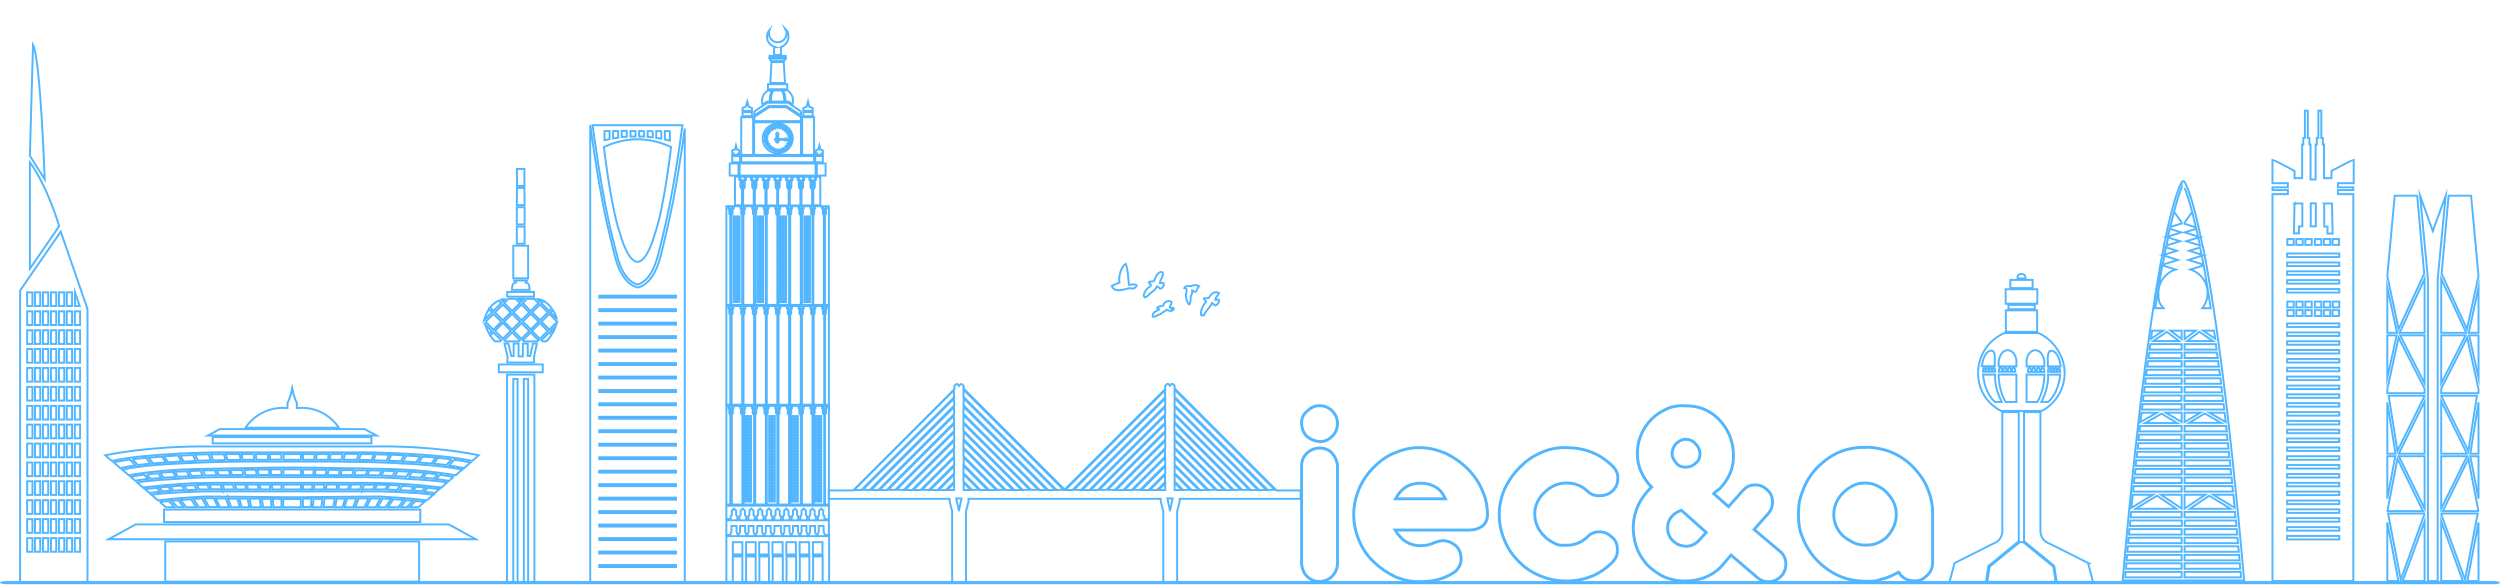 <?xml version="1.0" encoding="UTF-8"?>
<svg xmlns="http://www.w3.org/2000/svg" version="1.1" viewBox="0 0 1280 300">
  <defs>
    <style>
      .cls-1 {
        fill-rule: evenodd;
      }

      .cls-1, .cls-2, .cls-3 {
        fill: none;
        stroke: #51b6ff;
        stroke-miterlimit: 10;
      }

      .cls-4 {
        fill: #51b6ff;
      }

      .cls-3 {
        stroke-width: 1.5px;
      }
    </style>
  </defs>
  <!-- Generator: Adobe Illustrator 28.7.1, SVG Export Plug-In . SVG Version: 1.2.0 Build 142)  -->
  <g>
    <g id="Layer_1">
      <g>
        <polygon class="cls-2" points="392.8 157.6 392.8 156.7 391.5 156.7 391.5 157.6 391.8 158 392.6 158 392.8 157.6"/>
        <polygon class="cls-2" points="392 109.4 392.2 109.4 392.3 109.4 392.4 109.1 392.4 107.5 391.9 107.5 391.9 109.1 392 109.4"/>
        <polygon class="cls-2" points="392 160.5 392.2 160.5 392.3 160.5 392.4 160.2 392.4 158.6 391.9 158.6 391.9 160.2 392 160.5"/>
        <path class="cls-2" d="M397.8,110h0c-.1,0-.2,0-.3-.2l-.2-.5s0,0,0-.1v-1.9l-.4-.5c0,0,0-.1,0-.2v-1h-3.4v1c0,0,0,.1,0,.2l-.4.5v1.9s0,0,0,.1l-.2.5c0,.1-.2.2-.3.2h0v46.1h5.4v-46.1Z"/>
        <polygon class="cls-2" points="397.9 107.5 397.9 109.1 398 109.4 398.1 109.4 398.3 109.4 398.4 109.1 398.4 107.5 398.1 107.5 397.9 107.5"/>
        <polygon class="cls-2" points="392.8 106.5 392.8 105.6 391.5 105.6 391.5 106.5 391.8 106.9 392.6 106.9 392.8 106.5"/>
        <path class="cls-2" d="M391.9,110h0c-.1,0-.2,0-.3-.2l-.2-.5s0,0,0-.1v-1.9l-.4-.5c0,0,0-.1,0-.2v-1h-3.4v1c0,0,0,.1,0,.2l-.4.5v1.9s0,0,0,.1l-.2.5c0,.1-.2.2-.3.2h0v46.1h5.4v-46.1ZM389,154.7h-1.2v-1.2h1.2v1.2ZM389,153h-1.2v-1.2h1.2v1.2ZM389,151.4h-1.2v-1.2h1.2v1.2ZM389,149.7h-1.2v-1.2h1.2v1.2ZM389,148.1h-1.2v-1.2h1.2v1.2ZM389,146.4h-1.2v-1.2h1.2v1.2ZM389,144.8h-1.2v-1.2h1.2v1.2ZM389,143.2h-1.2v-1.2h1.2v1.2ZM389,141.5h-1.2v-1.2h1.2v1.2ZM389,139.9h-1.2v-1.2h1.2v1.2ZM389,138.2h-1.2v-1.2h1.2v1.2ZM389,136.6h-1.2v-1.2h1.2v1.2ZM389,135h-1.2v-1.2h1.2v1.2ZM389,133.3h-1.2v-1.2h1.2v1.2ZM389,131.7h-1.2v-1.2h1.2v1.2ZM389,130h-1.2v-1.2h1.2v1.2ZM389,128.4h-1.2v-1.2h1.2v1.2ZM389,126.8h-1.2v-1.2h1.2v1.2ZM389,125.1h-1.2v-1.2h1.2v1.2ZM389,123.5h-1.2v-1.2h1.2v1.2ZM389,121.8h-1.2v-1.2h1.2v1.2ZM389,120.2h-1.2v-1.2h1.2v1.2ZM389,118.6h-1.2v-1.2h1.2v1.2ZM389,116.9h-1.2v-1.2h1.2v1.2ZM389,115.3h-1.2v-1.2h1.2v1.2ZM389,113.6h-1.2v-1.2h1.2v1.2ZM389,112h-1.2v-1.2h1.2v1.2ZM390.7,154.7h-1.2v-1.2h1.2v1.2ZM390.7,153h-1.2v-1.2h1.2v1.2ZM390.7,151.4h-1.2v-1.2h1.2v1.2ZM390.7,149.7h-1.2v-1.2h1.2v1.2ZM390.7,148.1h-1.2v-1.2h1.2v1.2ZM390.7,146.4h-1.2v-1.2h1.2v1.2ZM390.7,144.8h-1.2v-1.2h1.2v1.2ZM390.7,143.2h-1.2v-1.2h1.2v1.2ZM390.7,141.5h-1.2v-1.2h1.2v1.2ZM390.7,139.9h-1.2v-1.2h1.2v1.2ZM390.7,138.2h-1.2v-1.2h1.2v1.2ZM390.7,136.6h-1.2v-1.2h1.2v1.2ZM390.7,135h-1.2v-1.2h1.2v1.2ZM390.7,133.3h-1.2v-1.2h1.2v1.2ZM390.7,131.7h-1.2v-1.2h1.2v1.2ZM390.7,130h-1.2v-1.2h1.2v1.2ZM390.7,128.4h-1.2v-1.2h1.2v1.2ZM390.7,126.8h-1.2v-1.2h1.2v1.2ZM390.7,125.1h-1.2v-1.2h1.2v1.2ZM390.7,123.5h-1.2v-1.2h1.2v1.2ZM390.7,121.8h-1.2v-1.2h1.2v1.2ZM390.7,120.2h-1.2v-1.2h1.2v1.2ZM390.7,118.6h-1.2v-1.2h1.2v1.2ZM390.7,116.9h-1.2v-1.2h1.2v1.2ZM390.7,115.3h-1.2v-1.2h1.2v1.2ZM390.7,113.6h-1.2v-1.2h1.2v1.2ZM390.7,112h-1.2v-1.2h1.2v1.2Z"/>
        <polygon class="cls-2" points="380.9 157.6 380.9 156.7 379.5 156.7 379.5 157.6 379.8 158 380.6 158 380.9 157.6"/>
        <polygon class="cls-2" points="386.9 106.5 386.9 105.6 385.5 105.6 385.5 106.5 385.8 106.9 386.6 106.9 386.9 106.5"/>
        <polygon class="cls-2" points="386.7 95.5 386.7 92.9 385.7 92.9 385.7 95.5 385.9 96 386.2 96 386.5 96 386.7 95.5"/>
        <polygon class="cls-2" points="380.2 109.4 380.3 109.4 380.4 109.1 380.4 107.5 379.9 107.5 379.9 109.1 380.1 109.4 380.2 109.4"/>
        <polygon class="cls-2" points="392.6 95.5 392.6 92.9 391.7 92.9 391.7 95.5 391.9 96 392.2 96 392.4 96 392.6 95.5"/>
        <polygon class="cls-2" points="386.9 157.6 386.9 156.7 385.5 156.7 385.5 157.6 385.8 158 386.6 158 386.9 157.6"/>
        <polygon class="cls-2" points="397.9 158.6 397.9 160.2 398 160.5 398.1 160.5 398.3 160.5 398.4 160.2 398.4 158.6 398.1 158.6 397.9 158.6"/>
        <polygon class="cls-2" points="386 160.5 386.2 160.5 386.3 160.5 386.4 160.2 386.4 158.6 385.9 158.6 385.9 160.2 386 160.5"/>
        <polygon class="cls-2" points="386 109.4 386.2 109.4 386.3 109.4 386.4 109.1 386.4 107.5 385.9 107.5 385.9 109.1 386 109.4"/>
        <path class="cls-2" d="M381.5,105.6v1c0,0,0,.1,0,.2l-.4.5v1.9s0,0,0,.1l-.2.5c0,.1-.2.2-.3.2h0v46.1h5.4v-46.1h0c-.1,0-.2,0-.3-.2l-.2-.5s0,0,0-.1v-1.9l-.4-.5c0,0,0-.1,0-.2v-1h-3.4Z"/>
        <polygon class="cls-2" points="373.5 157.6 373.8 158 374.6 158 374.9 157.6 374.9 156.7 373.5 156.7 373.5 157.6"/>
        <path class="cls-2" d="M373.9,110h0c-.1,0-.2,0-.3-.2l-.2-.5s0,0,0-.1v-1.9l-.4-.5c0,0,0-.1,0-.2v-1h-1.1v50.5h2v-46.1Z"/>
        <polygon class="cls-2" points="374.4 109.4 374.5 109.1 374.5 107.5 374 107.5 374 109.1 374.1 109.4 374.2 109.4 374.4 109.4"/>
        <polygon class="cls-2" points="374.2 160.5 374.4 160.5 374.5 160.2 374.5 158.6 374 158.6 374 160.2 374.1 160.5 374.2 160.5"/>
        <polygon class="cls-2" points="380.9 208.7 380.9 207.8 379.5 207.8 379.5 208.7 379.8 209.1 380.6 209.1 380.9 208.7"/>
        <polygon class="cls-2" points="386 211.6 386.2 211.6 386.3 211.6 386.4 211.3 386.4 209.7 385.9 209.7 385.9 211.3 386 211.6"/>
        <polygon class="cls-2" points="380.1 211.6 380.2 211.6 380.3 211.6 380.4 211.3 380.4 209.7 379.9 209.7 379.9 211.3 380.1 211.6"/>
        <path class="cls-2" d="M385.9,161.1h0c-.1,0-.2,0-.3-.2l-.2-.5s0,0,0-.1v-1.9l-.4-.5c0,0,0-.1,0-.2v-1h-3.4v1c0,0,0,.1,0,.2l-.4.5v1.9s0,0,0,.1l-.2.5c0,.1-.2.2-.3.2h0v46.1h5.4v-46.1Z"/>
        <polygon class="cls-2" points="397 90.5 397 91.7 397.5 92.4 398.1 92.4 398.8 92.4 399.3 91.7 399.3 90.5 398.1 90.5 397 90.5"/>
        <polygon class="cls-2" points="374.6 106.9 374.9 106.5 374.9 105.6 373.5 105.6 373.5 106.5 373.8 106.9 374.6 106.9"/>
        <polygon class="cls-2" points="385.1 91.7 385.5 92.4 386.8 92.4 387.3 91.7 387.3 90.5 385.1 90.5 385.1 91.7"/>
        <path class="cls-2" d="M387.9,90.5v1.4c0,0,0,.1,0,.2l-.6.7v2.8s0,0,0,.1l-.3.8c0,.1-.2.2-.3.2h-.2v8.5h5.4v-8.5h-.2c-.1,0-.2,0-.3-.2l-.3-.8s0,0,0-.1v-2.8l-.6-.7c0,0,0-.1,0-.2v-1.4h-2.6Z"/>
        <path class="cls-2" d="M375.5,106.6c0,0,0,.1,0,.2l-.4.5v1.9s0,0,0,.1l-.2.5c0,.1-.2.2-.3.2h0v46.1h5.4v-46.1h0c-.1,0-.2,0-.3-.2l-.2-.5s0,0,0-.1v-1.9l-.4-.5c0,0,0-.1,0-.2v-1h-3.4v1ZM377.5,110.8h1.2v1.2h-1.2v-1.2ZM377.5,112.4h1.2v1.2h-1.2v-1.2ZM377.5,114.1h1.2v1.2h-1.2v-1.2ZM377.5,115.7h1.2v1.2h-1.2v-1.2ZM377.5,117.4h1.2v1.2h-1.2v-1.2ZM377.5,119h1.2v1.2h-1.2v-1.2ZM377.5,120.6h1.2v1.2h-1.2v-1.2ZM377.5,122.3h1.2v1.2h-1.2v-1.2ZM377.5,123.9h1.2v1.2h-1.2v-1.2ZM377.5,125.6h1.2v1.2h-1.2v-1.2ZM377.5,127.2h1.2v1.2h-1.2v-1.2ZM377.5,128.8h1.2v1.2h-1.2v-1.2ZM377.5,130.5h1.2v1.2h-1.2v-1.2ZM377.5,132.1h1.2v1.2h-1.2v-1.2ZM377.5,133.8h1.2v1.2h-1.2v-1.2ZM377.5,135.4h1.2v1.2h-1.2v-1.2ZM377.5,137h1.2v1.2h-1.2v-1.2ZM377.5,138.7h1.2v1.2h-1.2v-1.2ZM377.5,140.3h1.2v1.2h-1.2v-1.2ZM377.5,142h1.2v1.2h-1.2v-1.2ZM377.5,143.6h1.2v1.2h-1.2v-1.2ZM377.5,145.2h1.2v1.2h-1.2v-1.2ZM377.5,146.9h1.2v1.2h-1.2v-1.2ZM377.5,148.5h1.2v1.2h-1.2v-1.2ZM377.5,150.2h1.2v1.2h-1.2v-1.2ZM377.5,151.8h1.2v1.2h-1.2v-1.2ZM377.5,153.4h1.2v1.2h-1.2v-1.2ZM375.8,110.8h1.2v1.2h-1.2v-1.2ZM375.8,112.4h1.2v1.2h-1.2v-1.2ZM375.8,114.1h1.2v1.2h-1.2v-1.2ZM375.8,115.7h1.2v1.2h-1.2v-1.2ZM375.8,117.4h1.2v1.2h-1.2v-1.2ZM375.8,119h1.2v1.2h-1.2v-1.2ZM375.8,120.6h1.2v1.2h-1.2v-1.2ZM375.8,122.3h1.2v1.2h-1.2v-1.2ZM375.8,123.9h1.2v1.2h-1.2v-1.2ZM375.8,125.6h1.2v1.2h-1.2v-1.2ZM375.8,127.2h1.2v1.2h-1.2v-1.2ZM375.8,128.8h1.2v1.2h-1.2v-1.2ZM375.8,130.5h1.2v1.2h-1.2v-1.2ZM375.8,132.1h1.2v1.2h-1.2v-1.2ZM375.8,133.8h1.2v1.2h-1.2v-1.2ZM375.8,135.4h1.2v1.2h-1.2v-1.2ZM375.8,137h1.2v1.2h-1.2v-1.2ZM375.8,138.7h1.2v1.2h-1.2v-1.2ZM375.8,140.3h1.2v1.2h-1.2v-1.2ZM375.8,142h1.2v1.2h-1.2v-1.2ZM375.8,143.6h1.2v1.2h-1.2v-1.2ZM375.8,145.2h1.2v1.2h-1.2v-1.2ZM375.8,146.9h1.2v1.2h-1.2v-1.2ZM375.8,148.5h1.2v1.2h-1.2v-1.2ZM375.8,150.2h1.2v1.2h-1.2v-1.2ZM375.8,151.8h1.2v1.2h-1.2v-1.2ZM375.8,153.4h1.2v1.2h-1.2v-1.2Z"/>
        <path class="cls-2" d="M393.9,90.5v1.4c0,0,0,.1,0,.2l-.6.7v2.8s0,0,0,.1l-.3.8c0,.1-.2.2-.3.2h-.2v8.5h5.4v-8.5h-.2c-.1,0-.2,0-.3-.2l-.3-.8s0,0,0-.1v-2.8l-.6-.7c0,0,0-.1,0-.2v-1.4h-2.6Z"/>
        <polygon class="cls-2" points="391 91.7 391.5 92.4 392.8 92.4 393.3 91.7 393.3 90.5 391 90.5 391 91.7"/>
        <polygon class="cls-2" points="392 211.6 392.2 211.6 392.3 211.6 392.4 211.3 392.4 209.7 391.9 209.7 391.9 211.3 392 211.6"/>
        <path class="cls-2" d="M391.9,161.1h0c-.1,0-.2,0-.3-.2l-.2-.5s0,0,0-.1v-1.9l-.4-.5c0,0,0-.1,0-.2v-1h-3.4v1c0,0,0,.1,0,.2l-.4.5v1.9s0,0,0,.1l-.2.5c0,.1-.2.2-.3.2h0v46.1h5.4v-46.1Z"/>
        <polygon class="cls-2" points="392.8 208.7 392.8 207.8 391.5 207.8 391.5 208.7 391.8 209.1 392.6 209.1 392.8 208.7"/>
        <polygon class="cls-2" points="379.5 106.5 379.8 106.9 380.6 106.9 380.9 106.5 380.9 105.6 379.5 105.6 379.5 106.5"/>
        <path class="cls-2" d="M385.9,212.2h0c-.1,0-.2,0-.3-.2l-.2-.5s0,0,0-.1v-1.9l-.4-.5c0,0,0-.1,0-.2v-1h-3.4v1c0,0,0,.1,0,.2l-.4.5v1.9s0,0,0,.1l-.2.5c0,.1-.2.2-.3.2h0v46.1h5.4v-46.1ZM382.8,256.8h-1.2v-1.2h1.2v1.2ZM382.8,255.2h-1.2v-1.2h1.2v1.2ZM382.8,253.5h-1.2v-1.2h1.2v1.2ZM382.8,251.9h-1.2v-1.2h1.2v1.2ZM382.8,250.3h-1.2v-1.2h1.2v1.2ZM382.8,248.6h-1.2v-1.2h1.2v1.2ZM382.8,247h-1.2v-1.2h1.2v1.2ZM382.8,245.3h-1.2v-1.2h1.2v1.2ZM382.8,243.7h-1.2v-1.2h1.2v1.2ZM382.8,242.1h-1.2v-1.2h1.2v1.2ZM382.8,240.4h-1.2v-1.2h1.2v1.2ZM382.8,238.8h-1.2v-1.2h1.2v1.2ZM382.8,237.1h-1.2v-1.2h1.2v1.2ZM382.8,235.5h-1.2v-1.2h1.2v1.2ZM382.8,233.9h-1.2v-1.2h1.2v1.2ZM382.8,232.2h-1.2v-1.2h1.2v1.2ZM382.8,230.6h-1.2v-1.2h1.2v1.2ZM382.8,228.9h-1.2v-1.2h1.2v1.2ZM382.8,227.3h-1.2v-1.2h1.2v1.2ZM382.8,225.6h-1.2v-1.2h1.2v1.2ZM382.8,224h-1.2v-1.2h1.2v1.2ZM382.8,222.4h-1.2v-1.2h1.2v1.2ZM382.8,220.7h-1.2v-1.2h1.2v1.2ZM382.8,219.1h-1.2v-1.2h1.2v1.2ZM382.8,217.4h-1.2v-1.2h1.2v1.2ZM382.8,215.8h-1.2v-1.2h1.2v1.2ZM382.8,214.2h-1.2v-1.2h1.2v1.2ZM384.5,256.8h-1.2v-1.2h1.2v1.2ZM384.5,255.2h-1.2v-1.2h1.2v1.2ZM384.5,253.5h-1.2v-1.2h1.2v1.2ZM384.5,251.9h-1.2v-1.2h1.2v1.2ZM384.5,250.3h-1.2v-1.2h1.2v1.2ZM384.5,248.6h-1.2v-1.2h1.2v1.2ZM384.5,247h-1.2v-1.2h1.2v1.2ZM384.5,245.3h-1.2v-1.2h1.2v1.2ZM384.5,243.7h-1.2v-1.2h1.2v1.2ZM384.5,242.1h-1.2v-1.2h1.2v1.2ZM384.5,240.4h-1.2v-1.2h1.2v1.2ZM384.5,238.8h-1.2v-1.2h1.2v1.2ZM384.5,237.1h-1.2v-1.2h1.2v1.2ZM384.5,235.5h-1.2v-1.2h1.2v1.2ZM384.5,233.9h-1.2v-1.2h1.2v1.2ZM384.5,232.2h-1.2v-1.2h1.2v1.2ZM384.5,230.6h-1.2v-1.2h1.2v1.2ZM384.5,228.9h-1.2v-1.2h1.2v1.2ZM384.5,227.3h-1.2v-1.2h1.2v1.2ZM384.5,225.6h-1.2v-1.2h1.2v1.2ZM384.5,224h-1.2v-1.2h1.2v1.2ZM384.5,222.4h-1.2v-1.2h1.2v1.2ZM384.5,220.7h-1.2v-1.2h1.2v1.2ZM384.5,219.1h-1.2v-1.2h1.2v1.2ZM384.5,217.4h-1.2v-1.2h1.2v1.2ZM384.5,215.8h-1.2v-1.2h1.2v1.2ZM384.5,214.2h-1.2v-1.2h1.2v1.2Z"/>
        <path class="cls-2" d="M371.9,274.5v23.4h3.3v-13h4.9v13h1.9v-13h4.9v13h1.9v-13h4.9v13h1.9v-13h5.2v13h1.9v-13h4.9v13h1.9v-13h4.9v13h1.9v-13h4.9v13h3.3v-23.4h-52.5ZM380.1,283.9h-4.9v-6.3h4.9v6.3ZM386.9,283.9h-4.9v-6.3h4.9v6.3ZM393.6,283.9h-4.9v-6.3h4.9v6.3ZM416.2,277.6h4.9v6.3h-4.9v-6.3ZM409.4,277.6h4.9v6.3h-4.9v-6.3ZM402.6,277.6h4.9v6.3h-4.9v-6.3ZM400.7,283.9h-5.2v-6.3h5.2v6.3Z"/>
        <polygon class="cls-2" points="378.9 79.9 374.9 79.9 374.9 81.6 374.9 83.1 378.9 83.1 378.9 79.9"/>
        <path class="cls-2" d="M392.5,52.1s.1,0,.2,0h1.4c0-1,0-4.1,1.2-5.7h-2.3c-3.5,2.5-2.9,6-2.6,7.2l2.1-1.4Z"/>
        <polygon class="cls-2" points="371.9 266.4 371.9 273.9 373.8 273.9 374.5 272.3 374.5 269.3 375.8 269.3 377.1 269.3 377.1 272.3 377.8 273.9 378.2 273.9 378.9 272.3 378.9 269.3 380.2 269.3 381.5 269.3 381.5 272.3 382.2 273.9 382.6 273.9 383.3 272.3 383.3 269.3 384.6 269.3 385.8 269.3 385.8 272.3 386.5 273.9 387 273.9 387.7 272.3 387.7 269.3 389 269.3 390.2 269.3 390.2 272.3 390.9 273.9 391.4 273.9 392.1 272.3 392.1 269.3 393.4 269.3 394.6 269.3 394.6 272.3 395.3 273.9 395.8 273.9 396.5 272.3 396.5 269.3 397.8 269.3 398.1 269.3 398.5 269.3 399.8 269.3 399.8 272.3 400.5 273.9 400.9 273.9 401.6 272.3 401.6 269.3 402.9 269.3 404.2 269.3 404.2 272.3 404.9 273.9 405.3 273.9 406 272.3 406 269.3 407.3 269.3 408.6 269.3 408.6 272.3 409.3 273.9 409.7 273.9 410.4 272.3 410.4 269.3 411.7 269.3 412.9 269.3 412.9 272.3 413.6 273.9 414.1 273.9 414.8 272.3 414.8 269.3 416.1 269.3 417.3 269.3 417.3 272.3 418 273.9 418.5 273.9 419.2 272.3 419.2 269.3 420.5 269.3 421.7 269.3 421.7 272.3 422.4 273.9 424.4 273.9 424.4 266.4 398.1 266.4 371.9 266.4"/>
        <path class="cls-2" d="M394.7,52h6.8c0-1,0-4.5-1.4-5.7h-4c-1.4,1.3-1.4,4.7-1.4,5.7Z"/>
        <polygon class="cls-2" points="393.2 45.7 398.1 45.7 403.1 45.7 403.1 43.1 398.1 43.1 393.2 43.1 393.2 45.7"/>
        <path class="cls-2" d="M393.7,54.3h8.8c0,0,.1,0,.2,0l7.4,4.8v-1.8c0,0-.1-.1-.1-.2s0,0,0-.1l-6.5-4.4h-10.7l-6.5,4.4s0,0,0,.1c0,.1,0,.2-.1.2v1.8l7.4-4.8s.1,0,.2,0Z"/>
        <polygon class="cls-2" points="378.9 79 378.6 79 378.6 78.6 378 78.6 378.6 78 378.6 77 377.3 76.5 376.8 74.5 376.3 76.5 374.9 77 374.9 78 375.5 78.6 374.9 78.6 374.9 79.3 378.9 79.3 378.9 79"/>
        <path class="cls-2" d="M373.9,212.2h0c-.1,0-.2,0-.3-.2l-.2-.5s0,0,0-.1v-1.9l-.4-.5c0,0,0-.1,0-.2v-1h-1.1v50.5h2v-46.1Z"/>
        <path class="cls-2" d="M396.6,24.1l-.3,1.1v2.9h3.6v-2.9c0,0-.2-1.1-.2-1.1,2.3-.7,4-2.8,4-5.3s-.6-2.8-1.5-3.8c.3.6.5,1.3.5,2.1,0,2.3-1.7,4.2-3.9,4.5h-1.2c-2.2-.3-3.9-2.2-3.9-4.5s.2-1.4.5-2.1c-.9,1-1.5,2.3-1.5,3.8,0,2.5,1.7,4.6,4,5.3Z"/>
        <polygon class="cls-2" points="371.9 258.9 371.9 265.8 374.1 265.8 374.1 264.3 374.7 263.7 374.7 261.4 375.8 260.4 376.9 261.4 376.9 263.7 377.5 264.3 377.5 265.8 378.6 265.8 378.6 264.3 379.2 263.7 379.2 261.4 380.3 260.4 381.4 261.4 381.4 263.7 382 264.3 382 265.8 383.1 265.8 383.1 264.3 383.7 263.7 383.7 261.4 384.7 260.4 385.8 261.4 385.8 263.7 386.4 264.3 386.4 265.8 387.5 265.8 387.5 264.3 388.1 263.7 388.1 261.4 389.2 260.4 390.3 261.4 390.3 263.7 390.9 264.3 390.9 265.8 392 265.8 392 264.3 392.6 263.7 392.6 261.4 393.7 260.4 394.8 261.4 394.8 263.7 395.4 264.3 395.4 265.8 396.5 265.8 396.5 264.3 397.1 263.7 397.1 261.4 398.1 260.4 399.2 261.4 399.2 263.7 399.8 264.3 399.8 265.8 400.9 265.8 400.9 264.3 401.5 263.7 401.5 261.4 402.6 260.4 403.7 261.4 403.7 263.7 404.3 264.3 404.3 265.8 405.4 265.8 405.4 264.3 406 263.7 406 261.4 407 260.4 408.1 261.4 408.1 263.7 408.7 264.3 408.7 265.8 409.8 265.8 409.8 264.3 410.4 263.7 410.4 261.4 411.5 260.4 412.6 261.4 412.6 263.7 413.2 264.3 413.2 265.8 414.3 265.8 414.3 264.3 414.9 263.7 414.9 261.4 416 260.4 417.1 261.4 417.1 263.7 417.7 264.3 417.7 265.8 418.8 265.8 418.8 264.3 419.4 263.7 419.4 261.4 420.5 260.4 421.5 261.4 421.5 263.7 422.1 264.3 422.1 265.8 424.4 265.8 424.4 258.9 398.1 258.9 371.9 258.9"/>
        <polygon class="cls-2" points="385 57.4 384.2 57.4 384.2 57.4 381 57.4 381 57.4 380.2 57.4 380.2 59.5 385 59.5 385 57.4"/>
        <polygon class="cls-2" points="384.9 56.8 385 56.6 385 55.3 383.3 54.6 382.6 52 381.9 54.6 380.2 55.3 380.2 56.6 380.3 56.8 384.9 56.8"/>
        <rect class="cls-2" x="379.5" y="60" width="6.1" height="19.3"/>
        <rect class="cls-2" x="373.6" y="83.7" width="4.5" height="6.2"/>
        <polygon class="cls-2" points="380.1 160.5 380.2 160.5 380.3 160.5 380.4 160.2 380.4 158.6 379.9 158.6 379.9 160.2 380.1 160.5"/>
        <polygon class="cls-2" points="379.1 91.7 379.6 92.4 380.8 92.4 381.3 91.7 381.3 90.5 379.1 90.5 379.1 91.7"/>
        <path class="cls-2" d="M391.9,212.2h0c-.1,0-.2,0-.3-.2l-.2-.5s0,0,0-.1v-1.9l-.4-.5c0,0,0-.1,0-.2v-1h-3.4v1c0,0,0,.1,0,.2l-.4.5v1.9s0,0,0,.1l-.2.5c0,.1-.2.2-.3.2h0v46.1h5.4v-46.1Z"/>
        <path class="cls-2" d="M375.5,156.7v1c0,0,0,.1,0,.2l-.4.5v1.9s0,0,0,.1l-.2.5c0,.1-.2.2-.3.2h0v46.1h5.4v-46.1h0c-.1,0-.2,0-.3-.2l-.2-.5s0,0,0-.1v-1.9l-.4-.5c0,0,0-.1,0-.2v-1h-3.4Z"/>
        <polygon class="cls-2" points="386.9 208.7 386.9 207.8 385.5 207.8 385.5 208.7 385.8 209.1 386.6 209.1 386.9 208.7"/>
        <path class="cls-2" d="M379.9,212.2h0c-.1,0-.2,0-.3-.2l-.2-.5s0,0,0-.1v-1.9l-.4-.5c0,0,0-.1,0-.2v-1h-3.4v1c0,0,0,.1,0,.2l-.4.5v1.9s0,0,0,.1l-.2.5c0,.1-.2.2-.3.2h0v46.1h5.4v-46.1Z"/>
        <polygon class="cls-2" points="378.7 83.7 378.7 89.9 398.1 89.9 417.6 89.9 417.6 83.7 398.1 83.7 378.7 83.7"/>
        <path class="cls-2" d="M381.9,90.5v1.4c0,0,0,.1,0,.2l-.6.7v2.8s0,0,0,.1l-.3.8c0,.1-.2.2-.3.2h-.2v8.5h5.4v-8.5h-.2c-.1,0-.2,0-.3-.2l-.3-.8s0,0,0-.1v-2.8l-.6-.7c0,0,0-.1,0-.2v-1.4h-2.6Z"/>
        <polygon class="cls-2" points="397.9 209.7 397.9 211.3 398 211.6 398.1 211.6 398.3 211.6 398.4 211.3 398.4 209.7 398.1 209.7 397.9 209.7"/>
        <path class="cls-2" d="M373.9,161.1h0c-.1,0-.2,0-.3-.2l-.2-.5s0,0,0-.1v-1.9l-.4-.5c0,0,0-.1,0-.2v-1h-1.1v50.5h2v-46.1Z"/>
        <path class="cls-2" d="M376.3,90.5v14.6h3.6v-8.5h-.2c-.1,0-.2,0-.3-.2l-.3-.8s0,0,0-.1v-2.8l-.6-.7c0,0,0-.1,0-.2v-1.4h-2.2Z"/>
        <path class="cls-2" d="M397.8,161.1h0c-.1,0-.2,0-.3-.2l-.2-.5s0,0,0-.1v-1.9l-.4-.5c0,0,0-.1,0-.2v-1h-3.4v1c0,0,0,.1,0,.2l-.4.5v1.9s0,0,0,.1l-.2.5c0,.1-.2.2-.3.2h0v46.1h5.4v-46.1Z"/>
        <path class="cls-2" d="M397.8,212.2h0c-.1,0-.2,0-.3-.2l-.2-.5s0,0,0-.1v-1.9l-.4-.5c0,0,0-.1,0-.2v-1h-3.4v1c0,0,0,.1,0,.2l-.4.5v1.9s0,0,0,.1l-.2.5c0,.1-.2.2-.3.2h0v46.1h5.4v-46.1ZM395,256.8h-1.2v-1.2h1.2v1.2ZM395,255.2h-1.2v-1.2h1.2v1.2ZM395,253.5h-1.2v-1.2h1.2v1.2ZM395,251.9h-1.2v-1.2h1.2v1.2ZM395,250.3h-1.2v-1.2h1.2v1.2ZM395,248.6h-1.2v-1.2h1.2v1.2ZM395,247h-1.2v-1.2h1.2v1.2ZM395,245.3h-1.2v-1.2h1.2v1.2ZM395,243.7h-1.2v-1.2h1.2v1.2ZM395,242.1h-1.2v-1.2h1.2v1.2ZM395,240.4h-1.2v-1.2h1.2v1.2ZM395,238.8h-1.2v-1.2h1.2v1.2ZM395,237.1h-1.2v-1.2h1.2v1.2ZM395,235.5h-1.2v-1.2h1.2v1.2ZM395,233.9h-1.2v-1.2h1.2v1.2ZM395,232.2h-1.2v-1.2h1.2v1.2ZM395,230.6h-1.2v-1.2h1.2v1.2ZM395,228.9h-1.2v-1.2h1.2v1.2ZM395,227.3h-1.2v-1.2h1.2v1.2ZM395,225.6h-1.2v-1.2h1.2v1.2ZM395,224h-1.2v-1.2h1.2v1.2ZM395,222.4h-1.2v-1.2h1.2v1.2ZM395,220.7h-1.2v-1.2h1.2v1.2ZM395,219.1h-1.2v-1.2h1.2v1.2ZM395,217.4h-1.2v-1.2h1.2v1.2ZM395,215.8h-1.2v-1.2h1.2v1.2ZM395,214.2h-1.2v-1.2h1.2v1.2ZM396.7,256.8h-1.2v-1.2h1.2v1.2ZM396.7,255.2h-1.2v-1.2h1.2v1.2ZM396.7,253.5h-1.2v-1.2h1.2v1.2ZM396.7,251.9h-1.2v-1.2h1.2v1.2ZM396.7,250.3h-1.2v-1.2h1.2v1.2ZM396.7,248.6h-1.2v-1.2h1.2v1.2ZM396.7,247h-1.2v-1.2h1.2v1.2ZM396.7,245.3h-1.2v-1.2h1.2v1.2ZM396.7,243.7h-1.2v-1.2h1.2v1.2ZM396.7,242.1h-1.2v-1.2h1.2v1.2ZM396.7,240.4h-1.2v-1.2h1.2v1.2ZM396.7,238.8h-1.2v-1.2h1.2v1.2ZM396.7,237.1h-1.2v-1.2h1.2v1.2ZM396.7,235.5h-1.2v-1.2h1.2v1.2ZM396.7,233.9h-1.2v-1.2h1.2v1.2ZM396.7,232.2h-1.2v-1.2h1.2v1.2ZM396.7,230.6h-1.2v-1.2h1.2v1.2ZM396.7,228.9h-1.2v-1.2h1.2v1.2ZM396.7,227.3h-1.2v-1.2h1.2v1.2ZM396.7,225.6h-1.2v-1.2h1.2v1.2ZM396.7,224h-1.2v-1.2h1.2v1.2ZM396.7,222.4h-1.2v-1.2h1.2v1.2ZM396.7,220.7h-1.2v-1.2h1.2v1.2ZM396.7,219.1h-1.2v-1.2h1.2v1.2ZM396.7,217.4h-1.2v-1.2h1.2v1.2ZM396.7,215.8h-1.2v-1.2h1.2v1.2ZM396.7,214.2h-1.2v-1.2h1.2v1.2Z"/>
        <polygon class="cls-2" points="374.1 211.6 374.2 211.6 374.4 211.6 374.5 211.3 374.5 209.7 374 209.7 374 211.3 374.1 211.6"/>
        <polygon class="cls-2" points="374.9 208.7 374.9 207.8 373.5 207.8 373.5 208.7 373.8 209.1 374.6 209.1 374.9 208.7"/>
        <polygon class="cls-2" points="380.2 96 380.5 96 380.7 95.5 380.7 92.9 379.7 92.9 379.7 95.5 379.9 96 380.2 96"/>
        <polygon class="cls-2" points="404.8 157.6 404.8 156.7 403.4 156.7 403.4 157.6 403.7 158 404.5 158 404.8 157.6"/>
        <polygon class="cls-2" points="404 109.4 404.1 109.4 404.3 109.4 404.4 109.1 404.4 107.5 403.9 107.5 403.9 109.1 404 109.4"/>
        <polygon class="cls-2" points="404 160.5 404.1 160.5 404.3 160.5 404.4 160.2 404.4 158.6 403.9 158.6 403.9 160.2 404 160.5"/>
        <path class="cls-2" d="M403.8,110h0c-.1,0-.2,0-.3-.2l-.2-.5s0,0,0-.1v-1.9l-.4-.5c0,0,0-.1,0-.2v-1h-3.4v1c0,0,0,.1,0,.2l-.4.5v1.9s0,0,0,.1l-.2.5c0,.1-.2.2-.3.2h0v46.1h5.4v-46.1ZM400.8,154.7h-1.2v-1.2h1.2v1.2ZM400.8,153h-1.2v-1.2h1.2v1.2ZM400.8,151.4h-1.2v-1.2h1.2v1.2ZM400.8,149.7h-1.2v-1.2h1.2v1.2ZM400.8,148.1h-1.2v-1.2h1.2v1.2ZM400.8,146.4h-1.2v-1.2h1.2v1.2ZM400.8,144.8h-1.2v-1.2h1.2v1.2ZM400.8,143.2h-1.2v-1.2h1.2v1.2ZM400.8,141.5h-1.2v-1.2h1.2v1.2ZM400.8,139.9h-1.2v-1.2h1.2v1.2ZM400.8,138.2h-1.2v-1.2h1.2v1.2ZM400.8,136.6h-1.2v-1.2h1.2v1.2ZM400.8,135h-1.2v-1.2h1.2v1.2ZM400.8,133.3h-1.2v-1.2h1.2v1.2ZM400.8,131.7h-1.2v-1.2h1.2v1.2ZM400.8,130h-1.2v-1.2h1.2v1.2ZM400.8,128.4h-1.2v-1.2h1.2v1.2ZM400.8,126.8h-1.2v-1.2h1.2v1.2ZM400.8,125.1h-1.2v-1.2h1.2v1.2ZM400.8,123.5h-1.2v-1.2h1.2v1.2ZM400.8,121.8h-1.2v-1.2h1.2v1.2ZM400.8,120.2h-1.2v-1.2h1.2v1.2ZM400.8,118.6h-1.2v-1.2h1.2v1.2ZM400.8,116.9h-1.2v-1.2h1.2v1.2ZM400.8,115.3h-1.2v-1.2h1.2v1.2ZM400.8,113.6h-1.2v-1.2h1.2v1.2ZM400.8,112h-1.2v-1.2h1.2v1.2ZM402.5,154.7h-1.2v-1.2h1.2v1.2ZM402.5,153h-1.2v-1.2h1.2v1.2ZM402.5,151.4h-1.2v-1.2h1.2v1.2ZM402.5,149.7h-1.2v-1.2h1.2v1.2ZM402.5,148.1h-1.2v-1.2h1.2v1.2ZM402.5,146.4h-1.2v-1.2h1.2v1.2ZM402.5,144.8h-1.2v-1.2h1.2v1.2ZM402.5,143.2h-1.2v-1.2h1.2v1.2ZM402.5,141.5h-1.2v-1.2h1.2v1.2ZM402.5,139.9h-1.2v-1.2h1.2v1.2ZM402.5,138.2h-1.2v-1.2h1.2v1.2ZM402.5,136.6h-1.2v-1.2h1.2v1.2ZM402.5,135h-1.2v-1.2h1.2v1.2ZM402.5,133.3h-1.2v-1.2h1.2v1.2ZM402.5,131.7h-1.2v-1.2h1.2v1.2ZM402.5,130h-1.2v-1.2h1.2v1.2ZM402.5,128.4h-1.2v-1.2h1.2v1.2ZM402.5,126.8h-1.2v-1.2h1.2v1.2ZM402.5,125.1h-1.2v-1.2h1.2v1.2ZM402.5,123.5h-1.2v-1.2h1.2v1.2ZM402.5,121.8h-1.2v-1.2h1.2v1.2ZM402.5,120.2h-1.2v-1.2h1.2v1.2ZM402.5,118.6h-1.2v-1.2h1.2v1.2ZM402.5,116.9h-1.2v-1.2h1.2v1.2ZM402.5,115.3h-1.2v-1.2h1.2v1.2ZM402.5,113.6h-1.2v-1.2h1.2v1.2ZM402.5,112h-1.2v-1.2h1.2v1.2Z"/>
        <polygon class="cls-2" points="398.8 157.6 398.8 156.7 398.1 156.7 397.4 156.7 397.4 157.6 397.7 158 398.1 158 398.5 158 398.8 157.6"/>
        <polygon class="cls-2" points="398.4 96 398.6 95.5 398.6 92.9 398.1 92.9 397.6 92.9 397.6 95.5 397.8 96 398.1 96 398.4 96"/>
        <polygon class="cls-2" points="398.8 106.5 398.8 105.6 398.1 105.6 397.4 105.6 397.4 106.5 397.7 106.9 398.1 106.9 398.5 106.9 398.8 106.5"/>
        <polygon class="cls-2" points="404.8 106.5 404.8 105.6 403.4 105.6 403.4 106.5 403.7 106.9 404.5 106.9 404.8 106.5"/>
        <path class="cls-2" d="M409.8,110h0c-.1,0-.2,0-.3-.2l-.2-.5s0,0,0-.1v-1.9l-.4-.5c0,0,0-.1,0-.2v-1h-3.4v1c0,0,0,.1,0,.2l-.4.5v1.9s0,0,0,.1l-.2.5c0,.1-.2.2-.3.2h0v46.1h5.4v-46.1Z"/>
        <polygon class="cls-2" points="416.8 157.6 416.8 156.7 415.4 156.7 415.4 157.6 415.7 158 416.5 158 416.8 157.6"/>
        <polygon class="cls-2" points="410.8 106.5 410.8 105.6 409.4 105.6 409.4 106.5 409.7 106.9 410.5 106.9 410.8 106.5"/>
        <polygon class="cls-2" points="410.6 95.5 410.6 92.9 409.6 92.9 409.6 95.5 409.8 96 410.1 96 410.4 96 410.6 95.5"/>
        <polygon class="cls-2" points="415.9 109.4 416.1 109.4 416.2 109.4 416.3 109.1 416.3 107.5 415.8 107.5 415.8 109.1 415.9 109.4"/>
        <polygon class="cls-2" points="404.6 95.5 404.6 92.9 403.6 92.9 403.6 95.5 403.8 96 404.1 96 404.4 96 404.6 95.5"/>
        <polygon class="cls-2" points="410.8 157.6 410.8 156.7 409.4 156.7 409.4 157.6 409.7 158 410.5 158 410.8 157.6"/>
        <polygon class="cls-2" points="410 160.5 410.1 160.5 410.2 160.5 410.3 160.2 410.3 158.6 409.8 158.6 409.8 160.2 410 160.5"/>
        <polygon class="cls-2" points="410 109.4 410.1 109.4 410.2 109.4 410.3 109.1 410.3 107.5 409.8 107.5 409.8 109.1 410 109.4"/>
        <path class="cls-2" d="M415.8,110h0c-.1,0-.2,0-.3-.2l-.2-.5s0,0,0-.1v-1.9l-.4-.5c0,0,0-.1,0-.2v-1h-3.4v1c0,0,0,.1,0,.2l-.4.5v1.9s0,0,0,.1l-.2.5c0,.1-.2.2-.3.2h0v46.1h5.4v-46.1ZM413,154.7h-1.2v-1.2h1.2v1.2ZM413,153h-1.2v-1.2h1.2v1.2ZM413,151.4h-1.2v-1.2h1.2v1.2ZM413,149.7h-1.2v-1.2h1.2v1.2ZM413,148.1h-1.2v-1.2h1.2v1.2ZM413,146.4h-1.2v-1.2h1.2v1.2ZM413,144.8h-1.2v-1.2h1.2v1.2ZM413,143.2h-1.2v-1.2h1.2v1.2ZM413,141.5h-1.2v-1.2h1.2v1.2ZM413,139.9h-1.2v-1.2h1.2v1.2ZM413,138.2h-1.2v-1.2h1.2v1.2ZM413,136.6h-1.2v-1.2h1.2v1.2ZM413,135h-1.2v-1.2h1.2v1.2ZM413,133.3h-1.2v-1.2h1.2v1.2ZM413,131.7h-1.2v-1.2h1.2v1.2ZM413,130h-1.2v-1.2h1.2v1.2ZM413,128.4h-1.2v-1.2h1.2v1.2ZM413,126.8h-1.2v-1.2h1.2v1.2ZM413,125.1h-1.2v-1.2h1.2v1.2ZM413,123.5h-1.2v-1.2h1.2v1.2ZM413,121.8h-1.2v-1.2h1.2v1.2ZM413,120.2h-1.2v-1.2h1.2v1.2ZM413,118.6h-1.2v-1.2h1.2v1.2ZM413,116.9h-1.2v-1.2h1.2v1.2ZM413,115.3h-1.2v-1.2h1.2v1.2ZM413,113.6h-1.2v-1.2h1.2v1.2ZM413,112h-1.2v-1.2h1.2v1.2ZM414.7,154.7h-1.2v-1.2h1.2v1.2ZM414.7,153h-1.2v-1.2h1.2v1.2ZM414.7,151.4h-1.2v-1.2h1.2v1.2ZM414.7,149.7h-1.2v-1.2h1.2v1.2ZM414.7,148.1h-1.2v-1.2h1.2v1.2ZM414.7,146.4h-1.2v-1.2h1.2v1.2ZM414.7,144.8h-1.2v-1.2h1.2v1.2ZM414.7,143.2h-1.2v-1.2h1.2v1.2ZM414.7,141.5h-1.2v-1.2h1.2v1.2ZM414.7,139.9h-1.2v-1.2h1.2v1.2ZM414.7,138.2h-1.2v-1.2h1.2v1.2ZM414.7,136.6h-1.2v-1.2h1.2v1.2ZM414.7,135h-1.2v-1.2h1.2v1.2ZM414.7,133.3h-1.2v-1.2h1.2v1.2ZM414.7,131.7h-1.2v-1.2h1.2v1.2ZM414.7,130h-1.2v-1.2h1.2v1.2ZM414.7,128.4h-1.2v-1.2h1.2v1.2ZM414.7,126.8h-1.2v-1.2h1.2v1.2ZM414.7,125.1h-1.2v-1.2h1.2v1.2ZM414.7,123.5h-1.2v-1.2h1.2v1.2ZM414.7,121.8h-1.2v-1.2h1.2v1.2ZM414.7,120.2h-1.2v-1.2h1.2v1.2ZM414.7,118.6h-1.2v-1.2h1.2v1.2ZM414.7,116.9h-1.2v-1.2h1.2v1.2ZM414.7,115.3h-1.2v-1.2h1.2v1.2ZM414.7,113.6h-1.2v-1.2h1.2v1.2ZM414.7,112h-1.2v-1.2h1.2v1.2Z"/>
        <polygon class="cls-2" points="422.7 157.6 422.7 156.7 421.4 156.7 421.4 157.6 421.7 158 422.4 158 422.7 157.6"/>
        <path class="cls-2" d="M423.3,105.6v1c0,0,0,.1,0,.2l-.4.5v1.9s0,0,0,.1l-.2.5c0,.1-.2.2-.3.2h0v46.1h2v-50.5h-1.1Z"/>
        <polygon class="cls-2" points="421.8 109.1 421.9 109.4 422.1 109.4 422.2 109.4 422.3 109.1 422.3 107.5 421.8 107.5 421.8 109.1"/>
        <polygon class="cls-2" points="421.8 160.2 421.9 160.5 422.1 160.5 422.2 160.5 422.3 160.2 422.3 158.6 421.8 158.6 421.8 160.2"/>
        <polygon class="cls-2" points="416.8 208.7 416.8 207.8 415.4 207.8 415.4 208.7 415.7 209.1 416.5 209.1 416.8 208.7"/>
        <polygon class="cls-2" points="410 211.6 410.1 211.6 410.2 211.6 410.3 211.3 410.3 209.7 409.8 209.7 409.8 211.3 410 211.6"/>
        <polygon class="cls-2" points="415.9 211.6 416.1 211.6 416.2 211.6 416.3 211.3 416.3 209.7 415.8 209.7 415.8 211.3 415.9 211.6"/>
        <path class="cls-2" d="M415.8,161.1h0c-.1,0-.2,0-.3-.2l-.2-.5s0,0,0-.1v-1.9l-.4-.5c0,0,0-.1,0-.2v-1h-3.4v1c0,0,0,.1,0,.2l-.4.5v1.9s0,0,0,.1l-.2.5c0,.1-.2.2-.3.2h0v46.1h5.4v-46.1Z"/>
        <polygon class="cls-2" points="422.7 106.5 422.7 105.6 421.4 105.6 421.4 106.5 421.7 106.9 422.4 106.9 422.7 106.5"/>
        <polygon class="cls-2" points="409 91.7 409.5 92.4 410.7 92.4 411.2 91.7 411.2 90.5 409 90.5 409 91.7"/>
        <path class="cls-2" d="M405.8,90.5v1.4c0,0,0,.1,0,.2l-.6.7v2.8s0,0,0,.1l-.3.8c0,.1-.2.2-.3.2h-.2v8.5h5.4v-8.5h-.2c-.1,0-.2,0-.3-.2l-.3-.8s0,0,0-.1v-2.8l-.6-.7c0,0,0-.1,0-.2v-1.4h-2.6Z"/>
        <path class="cls-2" d="M417.3,105.6v1c0,0,0,.1,0,.2l-.4.5v1.9s0,0,0,.1l-.2.5c0,.1-.2.2-.3.2h0v46.1h5.4v-46.1h0c-.1,0-.2,0-.3-.2l-.2-.5s0,0,0-.1v-1.9l-.4-.5c0,0,0-.1,0-.2v-1h-3.4Z"/>
        <path class="cls-2" d="M399.8,90.5v1.4c0,0,0,.1,0,.2l-.6.7v2.8s0,0,0,.1l-.3.8c0,.1-.2.2-.3.2h-.2v8.5h5.4v-8.5h-.2c-.1,0-.2,0-.3-.2l-.3-.8s0,0,0-.1v-2.8l-.6-.7c0,0,0-.1,0-.2v-1.4h-2.6Z"/>
        <polygon class="cls-2" points="403 91.7 403.5 92.4 404.7 92.4 405.2 91.7 405.2 90.5 403 90.5 403 91.7"/>
        <polygon class="cls-2" points="404 211.6 404.1 211.6 404.3 211.6 404.4 211.3 404.4 209.7 403.9 209.7 403.9 211.3 404 211.6"/>
        <path class="cls-2" d="M409.8,161.1h0c-.1,0-.2,0-.3-.2l-.2-.5s0,0,0-.1v-1.9l-.4-.5c0,0,0-.1,0-.2v-1h-3.4v1c0,0,0,.1,0,.2l-.4.5v1.9s0,0,0,.1l-.2.5c0,.1-.2.2-.3.2h0v46.1h5.4v-46.1Z"/>
        <polygon class="cls-2" points="404.8 208.7 404.8 207.8 403.4 207.8 403.4 208.7 403.7 209.1 404.5 209.1 404.8 208.7"/>
        <polygon class="cls-2" points="416.8 106.5 416.8 105.6 415.4 105.6 415.4 106.5 415.7 106.9 416.5 106.9 416.8 106.5"/>
        <path class="cls-2" d="M415.8,212.2h0c-.1,0-.2,0-.3-.2l-.2-.5s0,0,0-.1v-1.9l-.4-.5c0,0,0-.1,0-.2v-1h-3.4v1c0,0,0,.1,0,.2l-.4.5v1.9s0,0,0,.1l-.2.5c0,.1-.2.2-.3.2h0v46.1h5.4v-46.1Z"/>
        <polygon class="cls-2" points="402.3 28.6 398.1 28.6 394 28.6 394 29.4 398.1 29.4 402.3 29.4 402.3 28.6"/>
        <polygon class="cls-2" points="421.3 81.6 421.3 79.9 417.4 79.9 417.4 83.1 421.3 83.1 421.3 81.6"/>
        <path class="cls-2" d="M400.9,46.3c1.2,1.6,1.3,4.7,1.2,5.7h1.4c0,0,.1,0,.2,0l2.1,1.4c.3-1.2.8-4.7-2.6-7.2h-2.3Z"/>
        <polygon class="cls-2" points="421.3 78.6 420.7 78.6 421.3 78 421.3 77 420 76.5 419.5 74.5 419 76.5 417.7 77 417.7 78 418.3 78.6 417.7 78.6 417.7 79 417.4 79 417.4 79.3 421.3 79.3 421.3 78.6"/>
        <polygon class="cls-2" points="398.1 31.8 395 31.8 394.4 42.5 398.1 42.5 401.9 42.5 401.3 31.8 398.1 31.8"/>
        <path class="cls-2" d="M423.3,208.8c0,0,0,.1,0,.2l-.4.5v1.9s0,0,0,.1l-.2.5c0,.1-.2.2-.3.2h0v46.1h2v-50.5h-1.1v1Z"/>
        <polygon class="cls-2" points="416.1 57.4 415.3 57.4 415.3 57.4 412 57.4 412.1 57.4 411.3 57.4 411.3 59.5 416.1 59.5 416.1 57.4"/>
        <polygon class="cls-2" points="415.9 56.8 416.1 56.6 416.1 55.3 414.3 54.6 413.7 52 413 54.6 411.3 55.3 411.3 56.6 411.4 56.8 415.9 56.8"/>
        <rect class="cls-2" x="410.7" y="60" width="6.1" height="19.3"/>
        <polygon class="cls-2" points="416.8 83.1 416.8 79.9 410.4 79.9 398.1 79.9 385.8 79.9 379.5 79.9 379.5 83.1 398.1 83.1 416.8 83.1"/>
        <rect class="cls-2" x="418.2" y="83.7" width="4.5" height="6.2"/>
        <polygon class="cls-2" points="415.9 160.5 416.1 160.5 416.2 160.5 416.3 160.2 416.3 158.6 415.8 158.6 415.8 160.2 415.9 160.5"/>
        <polygon class="cls-2" points="398.1 30 394 30 394.9 31.3 398.1 31.3 401.4 31.3 402.3 30 398.1 30"/>
        <polygon class="cls-2" points="417.2 91.7 417.2 90.5 415 90.5 415 91.7 415.4 92.4 416.7 92.4 417.2 91.7"/>
        <path class="cls-2" d="M410.1,79.3v-16.7h-24v16.7h24ZM390.5,70.9c0-4.2,3.4-7.6,7.6-7.6s0,0,.1,0c0,0,0,0,.1,0,4.2,0,7.6,3.4,7.6,7.6s-3.4,7.6-7.6,7.6,0,0-.1,0c0,0,0,0-.1,0-4.2,0-7.6-3.4-7.6-7.6Z"/>
        <path class="cls-2" d="M409.8,212.2h0c-.1,0-.2,0-.3-.2l-.2-.5s0,0,0-.1v-1.9l-.4-.5c0,0,0-.1,0-.2v-1h-3.4v1c0,0,0,.1,0,.2l-.4.5v1.9s0,0,0,.1l-.2.5c0,.1-.2.2-.3.2h0v46.1h5.4v-46.1ZM406.8,256.8h-1.2v-1.2h1.2v1.2ZM406.8,255.2h-1.2v-1.2h1.2v1.2ZM406.8,253.5h-1.2v-1.2h1.2v1.2ZM406.8,251.9h-1.2v-1.2h1.2v1.2ZM406.8,250.3h-1.2v-1.2h1.2v1.2ZM406.8,248.6h-1.2v-1.2h1.2v1.2ZM406.8,247h-1.2v-1.2h1.2v1.2ZM406.8,245.3h-1.2v-1.2h1.2v1.2ZM406.8,243.7h-1.2v-1.2h1.2v1.2ZM406.8,242.1h-1.2v-1.2h1.2v1.2ZM406.8,240.4h-1.2v-1.2h1.2v1.2ZM406.8,238.8h-1.2v-1.2h1.2v1.2ZM406.8,237.1h-1.2v-1.2h1.2v1.2ZM406.8,235.5h-1.2v-1.2h1.2v1.2ZM406.8,233.9h-1.2v-1.2h1.2v1.2ZM406.8,232.2h-1.2v-1.2h1.2v1.2ZM406.8,230.6h-1.2v-1.2h1.2v1.2ZM406.8,228.9h-1.2v-1.2h1.2v1.2ZM406.8,227.3h-1.2v-1.2h1.2v1.2ZM406.8,225.6h-1.2v-1.2h1.2v1.2ZM406.8,224h-1.2v-1.2h1.2v1.2ZM406.8,222.4h-1.2v-1.2h1.2v1.2ZM406.8,220.7h-1.2v-1.2h1.2v1.2ZM406.8,219.1h-1.2v-1.2h1.2v1.2ZM406.8,217.4h-1.2v-1.2h1.2v1.2ZM406.8,215.8h-1.2v-1.2h1.2v1.2ZM406.8,214.2h-1.2v-1.2h1.2v1.2ZM408.5,256.8h-1.2v-1.2h1.2v1.2ZM408.5,255.2h-1.2v-1.2h1.2v1.2ZM408.5,253.5h-1.2v-1.2h1.2v1.2ZM408.5,251.9h-1.2v-1.2h1.2v1.2ZM408.5,250.3h-1.2v-1.2h1.2v1.2ZM408.5,248.6h-1.2v-1.2h1.2v1.2ZM408.5,247h-1.2v-1.2h1.2v1.2ZM408.5,245.3h-1.2v-1.2h1.2v1.2ZM408.5,243.7h-1.2v-1.2h1.2v1.2ZM408.5,242.1h-1.2v-1.2h1.2v1.2ZM408.5,240.4h-1.2v-1.2h1.2v1.2ZM408.5,238.8h-1.2v-1.2h1.2v1.2ZM408.5,237.1h-1.2v-1.2h1.2v1.2ZM408.5,235.5h-1.2v-1.2h1.2v1.2ZM408.5,233.9h-1.2v-1.2h1.2v1.2ZM408.5,232.2h-1.2v-1.2h1.2v1.2ZM408.5,230.6h-1.2v-1.2h1.2v1.2ZM408.5,228.9h-1.2v-1.2h1.2v1.2ZM408.5,227.3h-1.2v-1.2h1.2v1.2ZM408.5,225.6h-1.2v-1.2h1.2v1.2ZM408.5,224h-1.2v-1.2h1.2v1.2ZM408.5,222.4h-1.2v-1.2h1.2v1.2ZM408.5,220.7h-1.2v-1.2h1.2v1.2ZM408.5,219.1h-1.2v-1.2h1.2v1.2ZM408.5,217.4h-1.2v-1.2h1.2v1.2ZM408.5,215.8h-1.2v-1.2h1.2v1.2ZM408.5,214.2h-1.2v-1.2h1.2v1.2Z"/>
        <path class="cls-2" d="M421.8,161.1h0c-.1,0-.2,0-.3-.2l-.2-.5s0,0,0-.1v-1.9l-.4-.5c0,0,0-.1,0-.2v-1h-3.4v1c0,0,0,.1,0,.2l-.4.5v1.9s0,0,0,.1l-.2.5c0,.1-.2.2-.3.2h0v46.1h5.4v-46.1Z"/>
        <polygon class="cls-2" points="410.8 208.7 410.8 207.8 409.4 207.8 409.4 208.7 409.7 209.1 410.5 209.1 410.8 208.7"/>
        <path class="cls-2" d="M410.1,62v-2c0,0-.1-.1-.1-.2l-7.5-4.9h-8.7l-7.5,4.9c0,.1,0,.2-.1.2v2h24Z"/>
        <path class="cls-2" d="M421.8,212.2h0c-.1,0-.2,0-.3-.2l-.2-.5s0,0,0-.1v-1.9l-.4-.5c0,0,0-.1,0-.2v-1h-3.4v1c0,0,0,.1,0,.2l-.4.5v1.9s0,0,0,.1l-.2.5c0,.1-.2.2-.3.2h0v46.1h5.4v-46.1ZM418.8,256.8h-1.2v-1.2h1.2v1.2ZM418.8,255.2h-1.2v-1.2h1.2v1.2ZM418.8,253.5h-1.2v-1.2h1.2v1.2ZM418.8,251.9h-1.2v-1.2h1.2v1.2ZM418.8,250.3h-1.2v-1.2h1.2v1.2ZM418.8,248.6h-1.2v-1.2h1.2v1.2ZM418.8,247h-1.2v-1.2h1.2v1.2ZM418.8,245.3h-1.2v-1.2h1.2v1.2ZM418.8,243.7h-1.2v-1.2h1.2v1.2ZM418.8,242.1h-1.2v-1.2h1.2v1.2ZM418.8,240.4h-1.2v-1.2h1.2v1.2ZM418.8,238.8h-1.2v-1.2h1.2v1.2ZM418.8,237.1h-1.2v-1.2h1.2v1.2ZM418.8,235.5h-1.2v-1.2h1.2v1.2ZM418.8,233.9h-1.2v-1.2h1.2v1.2ZM418.8,232.2h-1.2v-1.2h1.2v1.2ZM418.8,230.6h-1.2v-1.2h1.2v1.2ZM418.8,228.9h-1.2v-1.2h1.2v1.2ZM418.8,227.3h-1.2v-1.2h1.2v1.2ZM418.8,225.6h-1.2v-1.2h1.2v1.2ZM418.8,224h-1.2v-1.2h1.2v1.2ZM418.8,222.4h-1.2v-1.2h1.2v1.2ZM418.8,220.7h-1.2v-1.2h1.2v1.2ZM418.8,219.1h-1.2v-1.2h1.2v1.2ZM418.8,217.4h-1.2v-1.2h1.2v1.2ZM418.8,215.8h-1.2v-1.2h1.2v1.2ZM418.8,214.2h-1.2v-1.2h1.2v1.2ZM420.5,256.8h-1.2v-1.2h1.2v1.2ZM420.5,255.2h-1.2v-1.2h1.2v1.2ZM420.5,253.5h-1.2v-1.2h1.2v1.2ZM420.5,251.9h-1.2v-1.2h1.2v1.2ZM420.5,250.3h-1.2v-1.2h1.2v1.2ZM420.5,248.6h-1.2v-1.2h1.2v1.2ZM420.5,247h-1.2v-1.2h1.2v1.2ZM420.5,245.3h-1.2v-1.2h1.2v1.2ZM420.5,243.7h-1.2v-1.2h1.2v1.2ZM420.5,242.1h-1.2v-1.2h1.2v1.2ZM420.5,240.4h-1.2v-1.2h1.2v1.2ZM420.5,238.8h-1.2v-1.2h1.2v1.2ZM420.5,237.1h-1.2v-1.2h1.2v1.2ZM420.5,235.5h-1.2v-1.2h1.2v1.2ZM420.5,233.9h-1.2v-1.2h1.2v1.2ZM420.5,232.2h-1.2v-1.2h1.2v1.2ZM420.5,230.6h-1.2v-1.2h1.2v1.2ZM420.5,228.9h-1.2v-1.2h1.2v1.2ZM420.5,227.3h-1.2v-1.2h1.2v1.2ZM420.5,225.6h-1.2v-1.2h1.2v1.2ZM420.5,224h-1.2v-1.2h1.2v1.2ZM420.5,222.4h-1.2v-1.2h1.2v1.2ZM420.5,220.7h-1.2v-1.2h1.2v1.2ZM420.5,219.1h-1.2v-1.2h1.2v1.2ZM420.5,217.4h-1.2v-1.2h1.2v1.2ZM420.5,215.8h-1.2v-1.2h1.2v1.2ZM420.5,214.2h-1.2v-1.2h1.2v1.2Z"/>
        <path class="cls-2" d="M411.8,90.5v1.4c0,0,0,.1,0,.2l-.6.7v2.8s0,0,0,.1l-.3.8c0,.1-.2.2-.3.2h-.2v8.5h5.4v-8.5h-.2c-.1,0-.2,0-.3-.2l-.3-.8s0,0,0-.1v-2.8l-.6-.7c0,0,0-.1,0-.2v-1.4h-2.6Z"/>
        <path class="cls-2" d="M423.3,157.7c0,0,0,.1,0,.2l-.4.5v1.9s0,0,0,.1l-.2.5c0,.1-.2.2-.3.2h0v46.1h2v-50.5h-1.1v1Z"/>
        <path class="cls-2" d="M417.8,91.8c0,0,0,.1,0,.2l-.6.7v2.8s0,0,0,.1l-.3.8c0,.1-.2.2-.3.2h-.2v8.5h3.6v-14.6h-2.2v1.4Z"/>
        <path class="cls-2" d="M403.8,161.1h0c-.1,0-.2,0-.3-.2l-.2-.5s0,0,0-.1v-1.9l-.4-.5c0,0,0-.1,0-.2v-1h-3.4v1c0,0,0,.1,0,.2l-.4.5v1.9s0,0,0,.1l-.2.5c0,.1-.2.2-.3.2h0v46.1h5.4v-46.1Z"/>
        <polygon class="cls-2" points="398.8 208.7 398.8 207.8 398.1 207.8 397.4 207.8 397.4 208.7 397.7 209.1 398.1 209.1 398.5 209.1 398.8 208.7"/>
        <path class="cls-2" d="M403.8,212.2h0c-.1,0-.2,0-.3-.2l-.2-.5s0,0,0-.1v-1.9l-.4-.5c0,0,0-.1,0-.2v-1h-3.4v1c0,0,0,.1,0,.2l-.4.5v1.9s0,0,0,.1l-.2.5c0,.1-.2.2-.3.2h0v46.1h5.4v-46.1Z"/>
        <polygon class="cls-2" points="421.9 211.6 422.1 211.6 422.2 211.6 422.3 211.3 422.3 209.7 421.8 209.7 421.8 211.3 421.9 211.6"/>
        <polygon class="cls-2" points="422.7 208.7 422.7 207.8 421.4 207.8 421.4 208.7 421.7 209.1 422.4 209.1 422.7 208.7"/>
        <polygon class="cls-2" points="416.6 92.9 415.6 92.9 415.6 95.5 415.8 96 416.1 96 416.4 96 416.6 95.5 416.6 92.9"/>
        <path class="cls-2" d="M398.6,77v.9c.4,0,.7,0,1.1-.2l-.2-.9c0-.2,0-.4.2-.4.2,0,.4,0,.4.2l.2.9c.3-.1.7-.3,1-.4l-.5-.8c0-.2,0-.4.1-.5.2,0,.4,0,.5.1l.5.8c.3-.2.6-.4.9-.7l-.7-.7c-.1-.1-.1-.4,0-.5.1-.1.4-.1.5,0l.7.7c.2-.3.5-.6.7-.9l-.9-.5c-.2,0-.2-.3-.1-.5,0-.2.3-.2.5-.1l.9.5c.2-.3.3-.7.4-1l-1-.3c-.2,0-.3-.2-.2-.4,0-.2.2-.3.4-.2l1,.3c0-.4.1-.7.2-1.1h-1.1c-.2,0-.3-.2-.3-.3s.2-.3.3-.3h1.1c0-.4,0-.8-.1-1.1l-1.1.3c-.2,0-.4,0-.4-.2,0-.2,0-.4.2-.4l1.1-.3c-.1-.4-.3-.7-.4-1.1l-1.1.6c-.2,0-.4,0-.5-.1,0-.2,0-.4.1-.5l1.1-.6c-.2-.3-.4-.6-.7-.9l-.9.9c-.1.1-.4.1-.5,0-.1-.1-.1-.4,0-.5l.9-.9c-.3-.3-.6-.5-.9-.7l-.6,1.1c0,.2-.3.2-.5.1-.2,0-.2-.3-.1-.5l.6-1.1c-.3-.2-.7-.3-1.1-.5l-.3,1.3c0,.2-.2.3-.4.2-.2,0-.3-.2-.2-.4l.3-1.3c-.4,0-.8-.1-1.2-.1v1.3c0,.2-.2.3-.3.3s-.3-.2-.3-.3v-1.3c-.4,0-.8,0-1.2.2l.3,1.3c0,.2,0,.4-.2.4-.2,0-.4,0-.4-.2l-.3-1.3c-.4.1-.7.3-1.1.5l.7,1.1c0,.2,0,.4-.1.5-.2,0-.4,0-.5-.1l-.6-1.1c-.3.2-.6.5-.9.7l.9.9c.1.1.1.4,0,.5-.1.1-.4.1-.5,0l-.9-.9c-.3.3-.5.6-.7.9l1.1.6c.2,0,.2.3.1.5,0,.2-.3.2-.5.1l-1.1-.6c-.2.3-.3.7-.4,1.1l1.2.3c.2,0,.3.2.2.4,0,.2-.2.3-.4.2l-1.1-.3c0,.4,0,.7,0,1.1h1.1c.2,0,.3.2.3.3s-.2.3-.3.3h-1.1c0,.4.1.7.2,1.1l1.1-.3c.2,0,.4,0,.4.2,0,.2,0,.4-.2.4l-1,.3c.1.4.3.7.5,1l.9-.5c.2,0,.4,0,.5.1,0,.2,0,.4-.1.5l-.9.5c.2.3.4.6.7.8l.7-.7c.1-.1.4-.1.5,0,.1.1.1.4,0,.5l-.7.7c.3.2.6.4.9.6l.5-.8c0-.2.3-.2.5-.1.2,0,.2.3.1.5l-.5.8c.3.2.7.3,1,.4l.2-.9c0-.2.2-.3.4-.2.2,0,.3.2.2.4l-.2.9c.3,0,.7.1,1.1.1v-.9c0-.2.2-.3.3-.3s.3.2.3.3ZM398.1,73h-.3s0,0,0,0l-.4-.4s0-.1,0-.2l.3-.4c0,0-.1-.1-.1-.2l-.4.3s0,0,0,0,0,0,0,0l-.4-.4s0,0,0,0v-.3c0,0,0-.1,0-.1l.4-.4s0,0,0,0,0,0,0,0l.4.3c0,0,.1-.2.2-.2v-.2h-.2c0,0,0,0-.1,0,0,0,0-.1,0-.1l.3-.4h0c0-.1-.2-.1-.2-.1,0,0,0,0-.1,0,0,0,0-.1,0-.1l.3-.4v-.3c-.1,0-.3-.2-.4-.4,0,0,0-.2,0-.4l.5-.7s0,0,.1,0,0,0,.1,0l.5.7c.1.2.1.3,0,.4,0,.2-.3.3-.4.4v.3l.3.4s0,0,0,.1c0,0,0,0-.1,0h-.2c0,.1.3.5.3.5,0,0,0,0,0,.1,0,0,0,0-.1,0h-.2v.2c.1,0,.2.1.3.2h3.2c0-.1.3-.4.5-.4s.2,0,.3,0l.7.5s0,0,0,.1,0,0,0,.1l-.7.5c-.1,0-.2,0-.3,0-.3,0-.5-.3-.5-.4h-.4s0,0,0,0h-2.7c0,.1-.1.2-.2.3l.3.4c0,0,0,.1,0,.2l-.4.4s0,0,0,0Z"/>
      </g>
      <g>
        <path class="cls-1" d="M599.1,157.6c-.8-.8,1.1-1.7.7-3-1.5-1-3-.3-3.9,1-.1.2-.1.5-.2.7-1,1-2.6,0-3.3,1.4.4.4,1.1.2,1.2.7-1.2.8-3.8,1.3-3.4,3.8,1.7.1,2.6-1.2,4.1-1.4.8-1.1,2.1-1.2,3-2.2,1.6.7,3,1.1,3.7-.7-.6-.6-1.4-.2-2.1-.4Z"/>
        <path class="cls-1" d="M609.6,146.5c-1.2,0-2.6-.3-3.2.9,2.1.3.7,2.5.8,4.1,0,1,.4,2.3.7,3.1.2.4.5,1.1,1.1,1.3.5-1.2.8-3,.6-4.1.7-1,.9-2.2.8-3.2.6,0,.4.6,1,.8,1.3.4,1.7-2.2,2.5-2.9-1.6-.9-3.1-.5-4.2,0Z"/>
        <path class="cls-1" d="M578,145.8c-.3-3.6-.5-7.4-1.5-10.7-2.6,1.2-4,7.1-3.3,9.6-1.3.6-2.7,1-4,1.7,1.6,3.9,6.5,1.6,9.2,1.1,1.7.7,3.2,0,3.6-1.4-1.3-1-2.7-.2-3.9-.3Z"/>
        <path class="cls-1" d="M592.4,146.6c.7.3,1,.8,1.6,1.2,1.1.1,2.4-1.9,1.7-2.9-.8-.3-1.1.4-2,0,.3-1.2,2.9-5.2,1.2-5.6-1.6-.4-3.3,2.2-3.9,4.4-.7.8-2.2,0-2.9.9.2.6,1.2.8,1.2,1.4-.4.9-1.5,1.2-2.3,2.2-.8,1.1-2.1,3.1-.9,4.1,1-.4,2-.9,2.6-2,1.3-1,2.7-1.7,3.6-3.6Z"/>
        <path class="cls-1" d="M622.2,153.4c.2-1.3,1.4-2.1,2-3.4-2.4-1.2-4.2.5-5.3,2.6-.8.1-1.8,0-2.5.2-.1.8,1,1,1.1,1.6-1.3,1.6-3.5,5.3-2.3,7.2.6,0,.6-.6,1.2-.2,1.1-2.6,3.1-3.8,4.2-6.3.8.4.7,1.1,1.8,1.3.8-.3,2.2-1.8,1.6-2.9-.8-.5-1,.3-1.8,0Z"/>
      </g>
      <path class="cls-2" d="M1127.7,126.2h0s0,0,0,0c0-.1,0-.3,0-.4-5.6-27.9-9.1-32.6-9.3-32.8-.2-.2-.4-.3-.6-.2-.2,0-.5,0-.6.2-.1.2-3.7,4.9-9.3,32.8,0,.1,0,.3,0,.4h0s0,0,0,0c-5.1,25.5-12.8,75.8-21.1,171h62.2c-8.3-95.2-16-145.5-21.1-171ZM1110.9,117.1h0s5.9,1.9,5.9,1.9l-6.8,2.1h0c.3-1.4.6-2.7.9-4ZM1110,121.6h0s6.2,1.9,6.2,1.9l-7,2.2h0c.3-1.4.6-2.8.9-4.1ZM1108.9,126.9c0,0,0-.2,0-.3h0s5.6,1.8,5.6,1.8l-6.3,2h0c.2-1.2.5-2.4.7-3.5ZM1108.1,130.9h0s6.9,2.2,6.9,2.2l-7.7,2.4h0c.3-1.6.6-3.1.9-4.6ZM1107.2,135.9h0s6.7,2.1,6.7,2.1c-5.1,1.6-8.8,6.4-8.8,12s1,5.7,2.7,7.8h-4.3c1.3-8.5,2.5-15.7,3.6-21.9ZM1109.4,169.9l6.3,4.7h-13.2l6.9-4.7ZM1101.9,169.3h5.6l-6.2,4.2c.2-1.4.4-2.8.6-4.2ZM1096.5,211.3h7.8l-8.4,4.8c.2-1.6.4-3.2.6-4.8ZM1106.7,211.8l8,4.8h-16.4l8.4-4.8ZM1092,253.3h10.3l-11,6.7c.2-2.3.4-4.5.7-6.7ZM1104.4,253.8l9.9,6.7h-20.9l11-6.7ZM1117,295.6h-28.9c0-.9.2-1.9.2-2.8h28.7v2.8ZM1117,291.2h-28.5c0-.9.2-1.9.2-2.8h28.3v2.8ZM1117,286.9h-28.2c0-.9.2-1.9.3-2.8h27.9v2.8ZM1117,282.5h-27.8c0-.9.2-1.9.3-2.8h27.5v2.8ZM1117,278.1h-27.4c0-.9.2-1.9.3-2.8h27.1v2.8ZM1117,273.7h-27c0-.9.2-1.9.3-2.8h26.7v2.8ZM1117,269.3h-26.5c0-.9.2-1.9.3-2.8h26.3v2.8ZM1117,264.9h-26.1c0-.9.2-1.9.3-2.8h25.8s0,0,0,0c0,0,0,0,0,0h0v2.8ZM1117,260.4l-10.6-7.1h10.6v7.1ZM1117,251.7h-24.8c0-.9.2-1.9.3-2.8h24.5v2.8ZM1117,247.3h-24.4c0-.9.2-1.9.3-2.8h24.1v2.8ZM1117,242.9h-23.9c0-.9.2-1.9.3-2.8h23.6v2.8ZM1117,238.5h-23.5c0-.9.2-1.9.3-2.8h23.2v2.8ZM1117,234.1h-23c.1-.9.2-1.9.3-2.8h22.7v2.8ZM1117,229.7h-22.5c.1-.9.2-1.9.3-2.8h22.2v2.8ZM1117,225.3h-22.1c.1-.9.2-1.9.3-2.8h21.7v2.8ZM1117,220.9h-21.6c.1-.9.2-1.9.3-2.8h21.3v2.8ZM1117,216.1l-8.1-4.8h8.1v4.8ZM1117,209.7h-20.3c.1-.9.2-1.9.3-2.8h20v2.8ZM1117,205.3h-19.8c.1-.9.2-1.9.3-2.8h19.4v2.8ZM1117,200.9h-19.2c.1-.9.2-1.9.3-2.8h18.9v2.8ZM1117,196.5h-18.7c.1-.9.2-1.9.3-2.8h18.4v2.8ZM1117,192.1h-18.2c.1-.9.2-1.9.4-2.8h17.8v2.8ZM1117,187.7h-17.6c.1-.9.2-1.9.4-2.8h17.2v2.8ZM1117,183.4h-17c.1-.9.2-1.9.4-2.8h16.6v2.8ZM1117,179h-16.4c.1-.9.3-1.9.4-2.8h16v2.8ZM1117,173.6l-5.7-4.3h5.7v4.3ZM1117,96.1c-.9,2.1-2.2,5.8-3.9,12.3l3.9,5.5v.5l-5.8,1.8h0c2.6-11.6,4.7-17.4,5.8-20.2h0ZM1143.5,253.3c.2,2.2.4,4.4.7,6.7l-11-6.7h10.3ZM1142.1,260.5h-20.9l9.9-6.7,11,6.7ZM1139,211.3c.2,1.6.4,3.2.6,4.8l-8.4-4.8h7.8ZM1137.2,216.5h-16.4l8-4.8,8.4,4.8ZM1133.6,169.3c.2,1.4.4,2.8.6,4.2l-6.2-4.2h5.6ZM1133,174.6h-13.2l6.3-4.7,6.9,4.7ZM1128.3,135.9c1.1,6.2,2.3,13.4,3.6,21.9h-4.3c1.7-2.1,2.7-4.9,2.7-7.8,0-5.6-3.7-10.4-8.8-12l6.7-2.1h0ZM1127.3,130.9c.3,1.5.6,3,.9,4.6h0s-7.7-2.4-7.7-2.4l6.9-2.2h0ZM1126.5,126.6c0,0,0,.2,0,.3.2,1.1.4,2.3.7,3.5h0s-6.3-2-6.3-2l5.6-1.7h0ZM1125.5,121.6c.3,1.3.6,2.7.9,4.1h0s-7-2.2-7-2.2l6.2-1.9h0ZM1124.5,117.1c.3,1.3.6,2.6.9,4h0s-6.8-2.1-6.8-2.1l5.9-1.9h0ZM1118.5,114l3.9-5.5c-1.7-6.5-3-10.3-3.9-12.3h0c1.2,2.8,3.2,8.6,5.8,20.2h0s-5.8-1.8-5.8-1.8v-.5ZM1118.5,169.3h5.7l-5.7,4.3v-4.3ZM1118.5,176.2h16c.1.9.3,1.9.4,2.8h-16.4v-2.8ZM1118.5,180.5h16.6c.1.9.2,1.9.4,2.8h-17v-2.8ZM1118.5,184.9h17.2c.1.9.2,1.9.4,2.8h-17.6v-2.8ZM1118.5,189.3h17.8c.1.9.2,1.9.4,2.8h-18.2v-2.8ZM1118.5,193.7h18.4c.1.9.2,1.9.3,2.8h-18.7v-2.8ZM1118.5,198.1h18.9c.1.9.2,1.9.3,2.8h-19.2v-2.8ZM1118.5,202.5h19.4c.1.9.2,1.9.3,2.8h-19.8v-2.8ZM1118.5,206.9h20c.1.9.2,1.9.3,2.8h-20.3v-2.8ZM1118.5,211.3h8.1l-8.1,4.8v-4.8ZM1118.5,218.1h21.3c.1.9.2,1.9.3,2.8h-21.6v-2.8ZM1118.5,222.5h21.7c.1.9.2,1.9.3,2.8h-22.1v-2.8ZM1118.5,226.9h22.2c.1.9.2,1.9.3,2.8h-22.5v-2.8ZM1118.5,231.3h22.7c0,.9.2,1.9.3,2.8h-23v-2.8ZM1118.5,235.7h23.2c0,.9.2,1.9.3,2.8h-23.5v-2.8ZM1118.5,240.1h23.6c0,.9.2,1.9.3,2.8h-23.9v-2.8ZM1118.5,244.5h24.1c0,.9.2,1.9.3,2.8h-24.4v-2.8ZM1118.5,248.9h24.5c0,.9.2,1.9.3,2.8h-24.8v-2.8ZM1118.5,253.3h10.6l-10.6,7.1v-7.1ZM1118.5,262.1h0s0,0,0,0c0,0,0,0,0,0h25.8c0,.9.2,1.9.3,2.8h-26.1v-2.8ZM1118.5,266.5h26.3c0,.9.2,1.9.3,2.8h-26.5v-2.8ZM1118.5,270.9h26.7c0,.9.2,1.9.3,2.8h-27v-2.8ZM1118.5,275.3h27.1c0,.9.2,1.9.3,2.8h-27.4v-2.8ZM1118.5,279.7h27.5c0,.9.2,1.9.3,2.8h-27.8v-2.8ZM1118.5,284.1h27.9c0,.9.2,1.9.3,2.8h-28.2v-2.8ZM1118.5,288.4h28.3c0,.9.2,1.9.2,2.8h-28.5v-2.8ZM1147.4,295.6h-28.9v-2.8h28.7c0,.9.2,1.9.2,2.8h0Z"/>
      <g>
        <path class="cls-2" d="M314.6,125.6l.3,1.3c1.4,5.6,2.8,11.4,6.5,15.5,1.5,1.7,3.2,2.8,5,3.3,1.8-.5,3.5-1.6,5-3.3,3.6-4.1,5.1-9.9,6.5-15.5l.3-1.3c1.7-6.8,3.3-13.8,4.8-21.4,2.7-13.9,4.8-27.9,6.4-40.1h-46c1.7,12.2,3.7,26.3,6.4,40.1,1.5,7.7,3,14.7,4.8,21.4ZM343,67v5c-.7-.2-1.5-.4-2.6-.6v-4.3c1,0,1.9,0,2.6,0ZM338.6,67v4c-.8-.1-1.6-.3-2.6-.4v-3.5c.9,0,1.8,0,2.6,0ZM334.2,67v3.3c-.8,0-1.7-.2-2.6-.2v-3c.9,0,1.7,0,2.6,0ZM329.8,67v2.9c-.8,0-1.7,0-2.6,0v-2.8c.9,0,1.7,0,2.6,0ZM325.4,67.1v2.8c-.8,0-1.7,0-2.6,0v-2.8c.8,0,1.7,0,2.6,0ZM320.9,67.1v2.9c-.8,0-1.7.1-2.6.2v-3.2c.8,0,1.7,0,2.6,0ZM316.5,67.1v3.4c-.8.1-1.7.3-2.6.4v-3.8c.8,0,1.7,0,2.6,0ZM312.1,67.1v4.1c-.8.2-1.7.4-2.6.6v-4.7c.7,0,1.6,0,2.6,0ZM326.3,71.3c5,0,10.9,1,17.3,4,0,0-3.6,31.6-8.5,45,0,0-3.5,13.5-8.7,13.8-5.2-.3-8.7-13.8-8.7-13.8-4.9-13.4-8.5-45-8.5-45,6.4-3,12.2-4,17.3-4Z"/>
        <path class="cls-2" d="M344.3,104.5c-1.5,7.7-3.1,14.7-4.8,21.5l-.3,1.3c-1.4,5.8-2.9,11.8-6.8,16.2-1.7,2-3.8,3.3-5.9,3.7h0s0,0,0,0c0,0,0,0,0,0h0c-2.1-.5-4.2-1.8-5.9-3.8-3.9-4.4-5.4-10.4-6.8-16.2l-.3-1.3c-1.7-6.8-3.3-13.8-4.8-21.5-2.7-14-4.8-28.1-6.5-40.4h0v234.1h48.4V65.8c-1.6,11.9-3.7,25.3-6.2,38.6ZM346.1,290.3h-39.3v-1h39.3v1ZM346.1,283.4h-39.3v-1h39.3v1ZM346.1,276.5h-39.3v-1h39.3v1ZM346.1,269.6h-39.3v-1h39.3v1ZM346.1,262.7h-39.3v-1h39.3v1ZM346.1,255.8h-39.3v-1h39.3v1ZM346.1,248.9h-39.3v-1h39.3v1ZM346.1,242h-39.3v-1h39.3v1ZM346.1,235.1h-39.3v-1h39.3v1ZM346.1,228.2h-39.3v-1h39.3v1ZM346.1,221.3h-39.3v-1h39.3v1ZM346.1,214.4h-39.3v-1h39.3v1ZM346.1,207.5h-39.3v-1h39.3v1ZM346.1,200.7h-39.3v-1h39.3v1ZM346.1,193.8h-39.3v-1h39.3v1ZM346.1,186.9h-39.3v-1h39.3v1ZM346.1,180h-39.3v-1h39.3v1ZM346.1,173.1h-39.3v-1h39.3v1ZM346.1,166.2h-39.3v-1h39.3v1ZM346.1,159.3h-39.3v-1h39.3v1ZM346.1,152.4h-39.3v-1h39.3v1Z"/>
      </g>
      <g>
        <polygon class="cls-2" points="1249.9 199 1249.9 201.3 1269 201.3 1269 199.2 1263.2 172.9 1249.9 199"/>
        <polygon class="cls-2" points="1249.9 202.6 1249.9 202.7 1263.8 230.9 1268.2 202.6 1249.9 202.6"/>
        <polygon class="cls-2" points="1249.9 196.3 1262.4 171.7 1249.9 171.7 1249.9 196.3"/>
        <polygon class="cls-2" points="1249.9 205.5 1249.9 232.3 1263.1 232.3 1249.9 205.5"/>
        <polygon class="cls-2" points="1269 255.3 1269 233.6 1264.8 233.6 1269 255.3"/>
        <polygon class="cls-2" points="1249.9 142.8 1249.9 170.4 1262.7 170.4 1249.9 142.8"/>
        <polygon class="cls-2" points="1264 170.4 1269 170.4 1269 147.2 1264 170.4"/>
        <polygon class="cls-2" points="1269 193.4 1269 171.7 1264.2 171.7 1269 193.4"/>
        <polygon class="cls-2" points="1249.9 260.4 1263.1 233.6 1249.9 233.6 1249.9 260.4"/>
        <polygon class="cls-2" points="1269 297.5 1269 267.5 1263.3 297.5 1269 297.5"/>
        <polygon class="cls-2" points="1263.1 168.5 1269 141.3 1265.2 100.2 1253.7 100.2 1250.1 140.1 1263.1 168.5"/>
        <polygon class="cls-2" points="1249.9 297.5 1261 297.5 1249.9 266.9 1249.9 297.5"/>
        <polygon class="cls-2" points="1250.1 262.9 1249.9 263.3 1262.1 296.8 1268.6 262.9 1250.1 262.9"/>
        <polygon class="cls-2" points="1269 232.3 1269 206 1264.8 232.3 1269 232.3"/>
        <polygon class="cls-2" points="1268.9 261.4 1263.8 234.9 1250.7 261.7 1268.8 261.7 1268.9 261.4"/>
        <polygon class="cls-2" points="1222.3 199.2 1222.3 201.3 1241.4 201.3 1241.4 199 1228.1 172.9 1222.3 199.2"/>
        <polygon class="cls-2" points="1227.5 230.9 1241.4 202.7 1241.4 202.6 1223 202.6 1227.5 230.9"/>
        <polygon class="cls-2" points="1241.4 196.3 1241.4 171.7 1228.9 171.7 1241.4 196.3"/>
        <polygon class="cls-2" points="1241.4 232.3 1241.4 205.5 1228.2 232.3 1241.4 232.3"/>
        <polygon class="cls-2" points="1222.3 233.6 1222.3 255.3 1226.4 233.6 1222.3 233.6"/>
        <polygon class="cls-2" points="1241.4 170.4 1241.4 142.8 1228.6 170.4 1241.4 170.4"/>
        <polygon class="cls-2" points="1222.3 147.2 1222.3 170.4 1227.3 170.4 1222.3 147.2"/>
        <polygon class="cls-2" points="1222.3 171.7 1222.3 193.4 1227.1 171.7 1222.3 171.7"/>
        <polygon class="cls-2" points="1241.4 260.4 1241.4 233.6 1228.2 233.6 1241.4 260.4"/>
        <polygon class="cls-2" points="1222.3 297.5 1228 297.5 1222.3 267.5 1222.3 297.5"/>
        <polygon class="cls-2" points="1241.2 140.1 1237.6 100.2 1226.1 100.2 1222.3 141.3 1228.1 168.5 1241.2 140.1"/>
        <polygon class="cls-2" points="1241.4 297.5 1241.4 266.9 1230.2 297.5 1241.4 297.5"/>
        <polygon class="cls-2" points="1241.2 262.9 1222.7 262.9 1229.2 296.8 1241.3 263.3 1241.2 262.9"/>
        <polygon class="cls-2" points="1222.3 206 1222.3 232.3 1226.5 232.3 1222.3 206"/>
        <polygon class="cls-2" points="1222.5 261.7 1240.6 261.7 1227.5 234.9 1222.4 261.4 1222.5 261.7"/>
        <polygon class="cls-2" points="1245.6 118.3 1239.1 100.2 1243.1 142.8 1243.1 297.5 1245.6 297.5 1248.1 297.5 1248.1 142.8 1252.2 100.2 1245.6 118.3"/>
      </g>
      <path class="cls-2" d="M1205.1,93.8v-12.1c-.4,0-11.4,5.8-11.4,5.8v3.7c0,0-3.8,0-3.8,0v-17.2h-.6v-3.4h-.8v-13.9h-1.5v13.9h-.8v3.4h-.6v17.9h-2.6v-17.9h-.6v-3.4h-.8v-13.9h-1.5v13.9h-.8v3.4h-.6v17.2h-3.9v-3.7c0,0-10.9-5.8-11.3-5.8v12.1h7.9v2.1h-7.9v1.4h7.9v2.1h-7.9v198.1h41.4V99.4h-7.9v-2.1h7.9v-1.4h-7.9v-2.1h7.9ZM1189.9,104.2h4.1l.3,15.4h-2.6v-3.6h-1.7v-11.7ZM1189.8,122.4h3.3v3h-3.3v-3ZM1188.5,122.4v3h-3.3v-3h3.3ZM1183.1,104.1h2.6v11.8h-2.6v-11.8ZM1180.3,122.4h3.3v3h-3.3v-3ZM1179,122.4v3h-3.3v-3h3.3ZM1174.7,104.2h4.1v11.7h-1.7v3.6h-2.6l.3-15.4ZM1171.1,122.4h3.3v3h-3.3v-3ZM1197.7,276.2h-26.7v-1.8h26.7v1.8ZM1197.7,271.7h-26.7v-1.8h26.7v1.8ZM1197.7,267.1h-26.7v-1.8h26.7v1.8ZM1197.7,262.6h-26.7v-1.8h26.7v1.8ZM1197.7,258.1h-26.7v-1.8h26.7v1.8ZM1197.7,253.5h-26.7v-1.8h26.7v1.8ZM1197.7,249h-26.7v-1.8h26.7v1.8ZM1197.7,244.5h-26.7v-1.8h26.7v1.8ZM1197.7,239.9h-26.7v-1.8h26.7v1.8ZM1197.7,235.4h-26.7v-1.8h26.7v1.8ZM1197.7,230.9h-26.7v-1.8h26.7v1.8ZM1197.7,226.3h-26.7v-1.8h26.7v1.8ZM1197.7,221.8h-26.7v-1.8h26.7v1.8ZM1197.7,217.3h-26.7v-1.8h26.7v1.8ZM1197.7,212.8h-26.7v-1.8h26.7v1.8ZM1197.7,208.2h-26.7v-1.8h26.7v1.8ZM1197.7,203.7h-26.7v-1.8h26.7v1.8ZM1197.7,199.2h-26.7v-1.8h26.7v1.8ZM1197.7,194.6h-26.7v-1.8h26.7v1.8ZM1197.7,190.1h-26.7v-1.8h26.7v1.8ZM1197.7,185.6h-26.7v-1.8h26.7v1.8ZM1197.7,181h-26.7v-1.8h26.7v1.8ZM1197.7,176.5h-26.7v-1.8h26.7v1.8ZM1197.7,172h-26.7v-1.8h26.7v1.8ZM1197.7,167.4h-26.7v-1.8h26.7v1.8ZM1174.4,158.8v3h-3.3v-3h3.3ZM1171.1,157.4v-3h3.3v3h-3.3ZM1179,158.8v3h-3.3v-3h3.3ZM1175.7,157.4v-3h3.3v3h-3.3ZM1183.6,158.8v3h-3.3v-3h3.3ZM1180.3,157.4v-3h3.3v3h-3.3ZM1188.5,158.8v3h-3.3v-3h3.3ZM1185.2,157.4v-3h3.3v3h-3.3ZM1193.1,158.8v3h-3.3v-3h3.3ZM1189.8,157.4v-3h3.3v3h-3.3ZM1197.6,158.8v3h-3.3v-3h3.3ZM1194.4,157.4v-3h3.3v3h-3.3ZM1197.7,149.8h-26.7v-1.8h26.7v1.8ZM1197.7,145.2h-26.7v-1.8h26.7v1.8ZM1197.7,140.7h-26.7v-1.8h26.7v1.8ZM1197.7,136.2h-26.7v-1.8h26.7v1.8ZM1197.7,131.6h-26.7v-1.8h26.7v1.8ZM1197.6,122.4v3h-3.3v-3h3.3Z"/>
      <g>
        <polygon class="cls-2" points="1027 169.9 1035 169.9 1043 169.9 1043 158.9 1035 158.9 1027 158.9 1027 169.9"/>
        <path class="cls-2" d="M1024.6,210.4h20.8c7-3.7,11.7-11.1,11.7-19.5s-5.6-17-13.5-20.4h-17.3c-7.9,3.4-13.5,11.2-13.5,20.4s4.8,15.8,11.7,19.5ZM1054.8,190.4h-1.3v-.7c.1-1.3.6-1.3.6-1.3.6,0,.7,1.4.7,1.4v.6ZM1049.8,179.6s.1,0,.3,0h0s0,0,0,0c0,0,0,0,.1,0,4,.1,4.9,8,4.9,8h-6.6v-2.5s-.4-4.8,1.2-5.4ZM1053.1,189.8v.6h-1.3v-.7c.1-1.3.6-1.3.6-1.3.6,0,.7,1.4.7,1.4ZM1051.5,189.8v.6h-1.3v-.7c.1-1.3.6-1.3.6-1.3.6,0,.7,1.4.7,1.4ZM1048.6,189.6c.1-1.3.6-1.3.6-1.3.6,0,.7,1.4.7,1.4v.6h-1.3v-.7ZM1054.8,191.8c-1,10.4-6.2,14-6.2,14h-3.4c4.1-7.9,3.4-14,3.4-14h6.2ZM1037.6,184.5c.8-5.2,4.3-5.2,4.3-5.2,4.3,0,4.8,5.9,4.8,5.9v2.4h-9.1v-3.1ZM1046.7,189.8v.6h-1.7v-.7c.1-1.3.8-1.3.8-1.3.8,0,.9,1.4.9,1.4ZM1044.5,189.8v.6h-1.7v-.7c.1-1.3.8-1.3.8-1.3.8,0,.9,1.4.9,1.4ZM1042.2,189.8v.6h-1.7v-.7c.1-1.3.8-1.3.8-1.3.8,0,.9,1.4.9,1.4ZM1040,189.8v.6h-1.7v-.7c.1-1.3.8-1.3.8-1.3.8,0,.9,1.4.9,1.4ZM1037.6,191.8h9.1c0,8.6-3.6,14-3.6,14h-5.5v-14ZM1023.3,185.2s.6-5.9,4.8-5.9c0,0,3.5,0,4.3,5.2v3.1h-9.1v-2.4ZM1031.8,189.6v.7h-1.7v-.6s.1-1.4.9-1.4c0,0,.7,0,.8,1.3ZM1029.6,189.6v.7h-1.7v-.6s.1-1.4.9-1.4c0,0,.7,0,.8,1.3ZM1027.3,189.6v.7h-1.7v-.6s.1-1.4.9-1.4c0,0,.7,0,.8,1.3ZM1025.1,189.6v.7h-1.7v-.6s.1-1.4.9-1.4c0,0,.7,0,.8,1.3ZM1032.4,191.8v14h-5.5s-3.6-5.4-3.6-14h9.1ZM1019.7,179.6s0,0,.1,0c0,0,0,0,0,0h0c.2,0,.3,0,.3,0,1.7.6,1.2,5.4,1.2,5.4v2.5h-6.6s.8-7.8,4.9-8ZM1021.5,189.6v.7h-1.3v-.6s0-1.4.7-1.4c0,0,.5,0,.6,1.3ZM1019.9,189.6v.7h-1.3v-.6s0-1.4.7-1.4c0,0,.5,0,.6,1.3ZM1018.2,189.6v.7h-1.3v-.6s0-1.4.7-1.4c0,0,.5,0,.6,1.3ZM1016.6,189.6v.7h-1.3v-.6s0-1.4.7-1.4c0,0,.5,0,.6,1.3ZM1021.5,191.8s-.7,6.1,3.4,14h-3.4s-5.1-3.6-6.2-14h6.2Z"/>
        <path class="cls-2" d="M1018.2,289.7l15.4-12.6v-66.1h-8.4v61c-.2,5.1-4.6,6.3-4.6,6.3l-19.9,10-2.5,9.6h18.6l1.2-8c0,0,0-.1.1-.2Z"/>
        <polygon class="cls-2" points="1041.8 158.3 1041.8 156.1 1035 156.1 1028.3 156.1 1028.3 158.3 1035 158.3 1041.8 158.3"/>
        <path class="cls-2" d="M1069.2,288.3l-19.9-10s-4.4-1.2-4.6-6.3v-61h-8.4v66.1l15.4,12.6c0,0,0,.1.1.2l1.2,8h18.6l-2.5-9.6Z"/>
        <path class="cls-2" d="M1037,142.6v-1.1s-.3-1.2-2-1.2-2,1.2-2,1.2v1.1h3.9Z"/>
        <polygon class="cls-2" points="1035.9 277.6 1035 277.6 1034.1 277.6 1018.7 290.1 1017.5 297.9 1035 297.9 1052.5 297.9 1051.3 290.1 1035.9 277.6"/>
        <polygon class="cls-2" points="1043.1 155.5 1043.1 148.1 1035 148.1 1026.9 148.1 1026.9 155.5 1035 155.5 1043.1 155.5"/>
        <polygon class="cls-2" points="1040.7 147.5 1040.7 143.3 1035 143.3 1029.3 143.3 1029.3 147.5 1035 147.5 1040.7 147.5"/>
      </g>
      <g>
        <polygon class="cls-2" points="270.4 125.8 268.6 125.8 268.6 125.8 264.6 125.8 264.6 125.8 262.8 125.8 262.8 142.5 270.4 142.5 270.4 125.8"/>
        <polygon class="cls-2" points="272.9 175.9 271.4 182.3 270.2 182.3 270.2 175.9 267.7 175.9 267.7 182.5 266.6 182.5 265.5 182.5 265.5 175.9 263 175.9 263 182.3 261.8 182.3 260.3 175.9 258.3 175.9 259.9 182.8 259.7 185.6 273.5 185.6 273.4 182.8 274.9 175.9 272.9 175.9"/>
        <path class="cls-2" d="M262.2,148.4h8.9c0-1.2,0-3.8-2-3.7v-1.1h1.3s-7.6,0-7.6,0h0s1.3,0,1.3,0v1.1c-1.9,0-2,2.5-2,3.7Z"/>
        <rect class="cls-2" x="255.4" y="186.6" width="22.5" height="4"/>
        <rect class="cls-2" x="259.7" y="149.5" width="13.7" height="2.4"/>
        <polygon class="cls-2" points="259.6 298.2 262.8 298.2 262.8 194 265 194 265 298.2 266.6 298.2 268.2 298.2 268.2 194 270.4 194 270.4 298.2 273.6 298.2 273.6 191.8 259.6 191.8 259.6 298.2"/>
        <path class="cls-2" d="M268.5,86.5h-3.8v8.7s3.8,0,3.8,0v-8.7Z"/>
        <polygon class="cls-2" points="268.5 96.2 264.7 96.2 264.6 105 268.6 105 268.5 96.2"/>
        <polygon class="cls-2" points="268.6 106.1 264.6 106.1 264.6 114.9 268.6 114.9 268.6 106.1"/>
        <polygon class="cls-2" points="268.6 116 264.6 116 264.6 124.8 268.6 124.8 268.6 116"/>
        <rect class="cls-2" x="273.6" y="157.1" width="5.7" height="5.7" transform="translate(-32.1 242.3) rotate(-45)"/>
        <rect class="cls-2" x="264.1" y="166.6" width="5.7" height="5.7" transform="translate(-41.6 238.4) rotate(-45)"/>
        <rect class="cls-2" x="268.9" y="161.9" width="5.7" height="5.7" transform="translate(-36.9 240.3) rotate(-45)"/>
        <rect class="cls-2" x="278.4" y="161.9" width="5.7" height="5.7" transform="translate(-34.1 247.1) rotate(-45)"/>
        <polygon class="cls-2" points="265.6 174.8 266.2 174.2 262.2 170.2 258.2 174.2 258.8 174.8 265.6 174.8"/>
        <path class="cls-2" d="M283,170.5c.5-1,1.1-2.2,1.6-3.6l-2.6,2.6,1,1Z"/>
        <polygon class="cls-2" points="275.7 174.2 271.7 170.2 267.7 174.2 268.3 174.8 275.1 174.8 275.7 174.2"/>
        <path class="cls-2" d="M281.2,159.2l1.3-1.3c-1-1.4-2.4-2.8-4.2-3.8l-1.1,1.1,4,4Z"/>
        <polygon class="cls-2" points="260.3 153 258.2 155.2 262.2 159.2 266.2 155.2 264 153 260.3 153"/>
        <polygon class="cls-2" points="273.5 153 269.9 153 267.7 155.2 271.7 159.2 275.7 155.2 273.7 153.2 273.5 153.2 273.5 153"/>
        <path class="cls-2" d="M277.2,174.2l.6.6h1.8c.8-.6,1.8-1.7,2.8-3.4l-1.2-1.2-4,4Z"/>
        <rect class="cls-2" x="273.6" y="166.6" width="5.7" height="5.7" transform="translate(-38.9 245.1) rotate(-45)"/>
        <polygon class="cls-2" points="265.5 153 266.9 154.4 268.3 153 265.5 153"/>
        <rect class="cls-2" x="249.8" y="161.9" width="5.7" height="5.7" transform="translate(-42.5 226.9) rotate(-45)"/>
        <path class="cls-2" d="M248.3,165.9c.7,2.1,1.4,3.7,2.1,5l1.4-1.4-3.6-3.6Z"/>
        <rect class="cls-2" x="254.6" y="157.1" width="5.7" height="5.7" transform="translate(-37.7 228.9) rotate(-45)"/>
        <path class="cls-2" d="M258.7,153.2h-1.4c-.3,0-.5.2-.8.3l1,1,1.2-1.2Z"/>
        <path class="cls-2" d="M256.6,155.2l-1.3-1.3c-1.9.9-3.3,2.2-4.4,3.6l1.7,1.7,4-4Z"/>
        <path class="cls-2" d="M250.3,158.4c-1.6,2.4-2.2,4.8-2.4,5.5h0s4-4,4-4l-1.6-1.6Z"/>
        <path class="cls-2" d="M285.1,163.1c-.3-1-.9-2.7-2-4.3l-1.2,1.2,3.1,3.1Z"/>
        <rect class="cls-2" x="259.3" y="161.9" width="5.7" height="5.7" transform="translate(-39.7 233.6) rotate(-45)"/>
        <rect class="cls-2" x="254.6" y="166.6" width="5.7" height="5.7" transform="translate(-44.4 231.6) rotate(-45)"/>
        <path class="cls-2" d="M277.3,153.6c-.4-.2-.8-.3-1.3-.4h-.8l1.2,1.2.8-.8Z"/>
        <rect class="cls-2" x="264.1" y="157.1" width="5.7" height="5.7" transform="translate(-34.9 235.6) rotate(-45)"/>
        <path class="cls-2" d="M256.6,174.2l-4-4-1.6,1.6c.9,1.5,1.8,2.4,2.6,3h2.4l.6-.6Z"/>
      </g>
      <g>
        <path class="cls-2" d="M16.9,22.9l-1.6,56.9,7.6,12s-2.2-61.9-6-68.9Z"/>
        <path class="cls-2" d="M15.3,83.1v54.5l15-21.8s-5.8-20.1-15-32.7Z"/>
        <path class="cls-2" d="M44.7,158.5v-.6l-13.6-39.3-17.2,24.9-3.6,5.3v149.3h34.5v-139.5h0ZM38.4,149.7h0l2.4,7h-2.4v-7ZM16.6,282.5h-2.7v-7h2.7v7ZM16.6,272.8h-2.7v-7h2.7v7ZM16.6,263.1h-2.7v-7h2.7v7ZM16.6,253.4h-2.7v-7h2.7v7ZM16.6,243.8h-2.7v-7h2.7v7ZM16.6,234.1h-2.7v-7h2.7v7ZM16.6,224.4h-2.7v-7h2.7v7ZM16.6,214.8h-2.7v-7h2.7v7ZM16.6,205.1h-2.7v-7h2.7v7ZM16.6,195.4h-2.7v-7h2.7v7ZM16.6,185.7h-2.7v-7h2.7v7ZM16.6,176.1h-2.7v-7h2.7v7ZM16.6,166.4h-2.7v-7h2.7v7ZM16.6,156.7h-2.7v-7h2.7v7ZM20.6,282.5h-2.7v-7h2.7v7ZM20.6,272.8h-2.7v-7h2.7v7ZM20.6,263.1h-2.7v-7h2.7v7ZM20.6,253.4h-2.7v-7h2.7v7ZM20.6,243.8h-2.7v-7h2.7v7ZM20.6,234.1h-2.7v-7h2.7v7ZM20.6,224.4h-2.7v-7h2.7v7ZM20.6,214.8h-2.7v-7h2.7v7ZM20.6,205.1h-2.7v-7h2.7v7ZM20.6,195.4h-2.7v-7h2.7v7ZM20.6,185.7h-2.7v-7h2.7v7ZM20.6,176.1h-2.7v-7h2.7v7ZM20.6,166.4h-2.7v-7h2.7v7ZM20.6,156.7h-2.7v-7h2.7v7ZM24.7,282.5h-2.7v-7h2.7v7ZM24.7,272.8h-2.7v-7h2.7v7ZM24.7,263.1h-2.7v-7h2.7v7ZM24.7,253.4h-2.7v-7h2.7v7ZM24.7,243.8h-2.7v-7h2.7v7ZM24.7,234.1h-2.7v-7h2.7v7ZM24.7,224.4h-2.7v-7h2.7v7ZM24.7,214.8h-2.7v-7h2.7v7ZM24.7,205.1h-2.7v-7h2.7v7ZM24.7,195.4h-2.7v-7h2.7v7ZM24.7,185.7h-2.7v-7h2.7v7ZM24.7,176.1h-2.7v-7h2.7v7ZM24.7,166.4h-2.7v-7h2.7v7ZM24.7,156.7h-2.7v-7h2.7v7ZM28.8,282.5h-2.7v-7h2.7v7ZM28.8,272.8h-2.7v-7h2.7v7ZM28.8,263.1h-2.7v-7h2.7v7ZM28.8,253.4h-2.7v-7h2.7v7ZM28.8,243.8h-2.7v-7h2.7v7ZM28.8,234.1h-2.7v-7h2.7v7ZM28.8,224.4h-2.7v-7h2.7v7ZM28.8,214.8h-2.7v-7h2.7v7ZM28.8,205.1h-2.7v-7h2.7v7ZM28.8,195.4h-2.7v-7h2.7v7ZM28.8,185.7h-2.7v-7h2.7v7ZM28.8,176.1h-2.7v-7h2.7v7ZM28.8,166.4h-2.7v-7h2.7v7ZM28.8,156.7h-2.7v-7h2.7v7ZM32.9,282.5h-2.7v-7h2.7v7ZM32.9,272.8h-2.7v-7h2.7v7ZM32.9,263.1h-2.7v-7h2.7v7ZM32.9,253.4h-2.7v-7h2.7v7ZM32.9,243.8h-2.7v-7h2.7v7ZM32.9,234.1h-2.7v-7h2.7v7ZM32.9,224.4h-2.7v-7h2.7v7ZM32.9,214.8h-2.7v-7h2.7v7ZM32.9,205.1h-2.7v-7h2.7v7ZM32.9,195.4h-2.7v-7h2.7v7ZM32.9,185.7h-2.7v-7h2.7v7ZM32.9,176.1h-2.7v-7h2.7v7ZM32.9,166.4h-2.7v-7h2.7v7ZM32.9,156.7h-2.7v-7h2.7v7ZM36.9,282.5h-2.7v-7h2.7v7ZM36.9,272.8h-2.7v-7h2.7v7ZM36.9,263.1h-2.7v-7h2.7v7ZM36.9,253.4h-2.7v-7h2.7v7ZM36.9,243.8h-2.7v-7h2.7v7ZM36.9,234.1h-2.7v-7h2.7v7ZM36.9,224.4h-2.7v-7h2.7v7ZM36.9,214.8h-2.7v-7h2.7v7ZM36.9,205.1h-2.7v-7h2.7v7ZM36.9,195.4h-2.7v-7h2.7v7ZM36.9,185.7h-2.7v-7h2.7v7ZM36.9,176.1h-2.7v-7h2.7v7ZM36.9,166.4h-2.7v-7h2.7v7ZM36.9,156.7h-2.7v-7h2.7v7ZM41,282.5h-2.7v-7h2.7v7ZM41,272.8h-2.7v-7h2.7v7ZM41,263.1h-2.7v-7h2.7v7ZM41,253.4h-2.7v-7h2.7v7ZM41,243.8h-2.7v-7h2.7v7ZM41,234.1h-2.7v-7h2.7v7ZM41,224.4h-2.7v-7h2.7v7ZM41,214.8h-2.7v-7h2.7v7ZM41,205.1h-2.7v-7h2.7v7ZM41,195.4h-2.7v-7h2.7v7ZM41,185.7h-2.7v-7h2.7v7ZM41,176.1h-2.7v-7h2.7v7ZM41,166.4h-2.7v-7h2.7v7Z"/>
      </g>
      <path class="cls-2" d="M653.4,250.9l-52-52v-1.4l-.9-.9h-.7l-.8.9-.8-.9h-.7l-.9.9v1.7l-51.5,51.5-51.7-51.7v-1.4l-.9-.9h-.7l-.8.9-.8-.9h-.7l-.9.9v1.7l-51.8,51.8h-12.5v4.3h61.9v1.3l1.3,5.1v36.7h7.1v-36.7l1.3-5.1v-1.3h98.4v1.3l1.3,5.1v36.7h7.1v-36.7l1.3-5.1v-1.3h61.9v-4.3h-12.3ZM488.5,250.9h-3.5l3.5-3.5v3.5ZM488.5,246.7l-4.2,4.2h-3.7l7.8-7.8v3.7ZM488.5,242.4l-8.5,8.5h-3.7l12.2-12.2v3.7ZM488.5,238l-12.8,12.8h-3.7l16.5-16.5v3.7ZM488.5,233.7l-17.2,17.2h-3.7l20.8-20.8v3.7ZM488.5,229.4l-21.5,21.5h-3.7l25.2-25.2v3.7ZM488.5,225l-25.8,25.8h-3.7l29.5-29.5v3.7ZM488.5,220.7l-30.1,30.1h-3.7l33.8-33.8v3.7ZM488.5,216.4l-34.5,34.5h-3.7l38.1-38.1v3.7ZM488.5,212.1l-38.8,38.8h-3.7l42.5-42.5v3.7ZM488.5,207.7l-43.1,43.1h-3.7l46.8-46.8v3.7ZM488.5,203.4l-47.5,47.5h-3.7l51.1-51.1v3.7ZM490.9,261.3l-1.3-6.1h2.7l-1.3,6.1ZM495.8,250.9h-2.4v-3.7l3.7,3.7h-1.3ZM497.7,250.9l-4.4-4.4v-3.7l8,8h-3.7ZM502,250.9l-8.7-8.7v-3.7l12.4,12.4h-3.7ZM506.4,250.9l-13-13v-3.7l16.7,16.7h-3.7ZM510.7,250.9l-17.4-17.4v-3.7l21,21h-3.7ZM515,250.9l-21.7-21.7v-3.7l25.4,25.4h-3.7ZM519.4,250.9l-26-26v-3.7l29.7,29.7h-3.7ZM523.7,250.9l-30.4-30.4v-3.7l34,34h-3.7ZM528,250.9l-34.7-34.7v-3.7l38.3,38.3h-3.7ZM532.3,250.9l-39-39v-3.7l42.7,42.7h-3.7ZM536.7,250.9l-43.3-43.3v-3.7l47,47h-3.7ZM541,250.9l-47.7-47.7v-3.7l51.3,51.3h-3.7ZM596.6,250.9h-3.5l3.5-3.5v3.5ZM596.6,246.7l-4.2,4.2h-3.7l7.8-7.8v3.7ZM596.6,242.4l-8.5,8.5h-3.7l12.2-12.2v3.7ZM596.6,238l-12.8,12.8h-3.7l16.5-16.5v3.7ZM596.6,233.7l-17.2,17.2h-3.7l20.8-20.8v3.7ZM596.6,229.4l-21.5,21.5h-3.7l25.2-25.2v3.7ZM596.6,225l-25.8,25.8h-3.7l29.5-29.5v3.7ZM596.6,220.7l-30.1,30.1h-3.7l33.8-33.8v3.7ZM596.6,216.4l-34.5,34.5h-3.7l38.1-38.1v3.7ZM596.6,212.1l-38.8,38.8h-3.7l42.5-42.5v3.7ZM596.6,207.7l-43.1,43.1h-3.7l46.8-46.8v3.7ZM596.6,203.4l-47.5,47.5h-3.7l51.1-51.1v3.7ZM599,261.3l-1.3-6.1h2.7l-1.3,6.1ZM603.8,250.9h-2.4v-3.7l3.7,3.7h-1.3ZM605.8,250.9l-4.4-4.4v-3.7l8,8h-3.7ZM610.1,250.9l-8.7-8.7v-3.7l12.4,12.4h-3.7ZM614.4,250.9l-13-13v-3.7l16.7,16.7h-3.7ZM618.8,250.9l-17.4-17.4v-3.7l21,21h-3.7ZM623.1,250.9l-21.7-21.7v-3.7l25.4,25.4h-3.7ZM627.4,250.9l-26-26v-3.7l29.7,29.7h-3.7ZM631.7,250.9l-30.4-30.4v-3.7l34,34h-3.7ZM636.1,250.9l-34.7-34.7v-3.7l38.3,38.3h-3.7ZM640.4,250.9l-39-39v-3.7l42.7,42.7h-3.7ZM644.7,250.9l-43.3-43.3v-3.7l47,47h-3.7ZM649.1,250.9l-47.7-47.7v-3.7l51.3,51.3h-3.7Z"/>
      <g>
        <polygon class="cls-2" points="108.9 223.8 108.9 227 149.6 227 190.2 227 190.2 223.8 149.6 223.8 108.9 223.8"/>
        <path class="cls-2" d="M57.4,236c16.6-4,54.1-4.4,54.1-4.4h76.1s37.6.5,54.1,4.4l1.7-1.4,1.7-1.5c-1.2-.3-22.8-5-53.3-4.5h-84.6c-30.5-.4-52.2,4.3-53.3,4.5l1.7,1.5,1.7,1.4Z"/>
        <path class="cls-2" d="M84,233.7l2.1,3c2.2-.1,4.5-.3,6.8-.4l-1.7-3.1c-2.3.1-4.7.3-7.2.4Z"/>
        <path class="cls-2" d="M144.1,235.4v-2.9h-6l.2,2.8c1,0,2,0,2.9,0s1.9,0,2.9,0Z"/>
        <path class="cls-2" d="M129.9,232.5h-6.2l.5,2.9c2,0,4,0,6,0l-.4-2.9Z"/>
        <path class="cls-2" d="M92.3,233.2l1.7,3.1c1.5,0,3-.1,4.5-.2.6,0,1.2,0,1.8,0l-1.5-3.1c-2,0-4.2.2-6.5.3Z"/>
        <path class="cls-2" d="M115.5,235.6l-.9-3h-3c0,0-1.4,0-3.6,0l1.2,3.1c2.1,0,4.3-.1,6.4-.1Z"/>
        <path class="cls-2" d="M58.3,236.8l3.2,2.8h.5c2.4-.6,4.9-.9,7.3-1.3l-2.8-3c-3.1.4-5.9.9-8.3,1.4Z"/>
        <path class="cls-2" d="M67.8,235.2l2.8,2.9c2.2-.3,4.3-.5,6.5-.7l-2.3-3c-2.4.2-4.8.5-7.1.8Z"/>
        <path class="cls-2" d="M99.9,232.8l1.5,3.1c2.2,0,4.4-.2,6.6-.2l-1.2-3.1c-1.9,0-4.2.1-6.9.2Z"/>
        <path class="cls-2" d="M137.3,235.4l-.2-2.9h-6.2l.4,2.9c.2,0,.3,0,.5,0,1.8,0,3.7,0,5.5,0Z"/>
        <path class="cls-2" d="M76.1,234.3l2.3,3c2.2-.2,4.4-.4,6.6-.5l-2.1-3c-2.3.2-4.5.3-6.8.5Z"/>
        <path class="cls-2" d="M122.7,232.5h-7.1l.9,3c2.3,0,4.5,0,6.7,0l-.5-2.9Z"/>
        <path class="cls-2" d="M96.7,241.2l1.4,2.5c1.9,0,3.8-.2,5.7-.2l-1.2-2.5c-2,0-4,.1-5.9.2Z"/>
        <path class="cls-2" d="M82,242.1l1.9,2.5c1.5-.1,3-.2,4.5-.3.6,0,1.1,0,1.7-.1l-1.7-2.6c-2.1.1-4.2.3-6.3.5Z"/>
        <path class="cls-2" d="M111,243.3l-1-2.5c-2.1,0-4.1,0-6.2.1l1.2,2.5c2,0,4,0,6-.1Z"/>
        <path class="cls-2" d="M89.4,241.5l1.8,2.6c.7,0,1.4,0,2.1-.1,1.2,0,2.5-.1,3.7-.2l-1.4-2.5c-2.1,0-4.1.2-6.2.3Z"/>
        <path class="cls-2" d="M144.1,240.3c-1.8,0-3.6,0-5.5,0l.2,2.9h5.3v-3Z"/>
        <path class="cls-2" d="M68,243.9c0,0-.2,0-.4,0-.2,0-.5.1-.7.2l2.3,2c2.2-.4,4.5-.6,6.7-.9l-2.1-2.2c-2,.3-4,.6-5.9.9Z"/>
        <path class="cls-2" d="M117,240.8c-.8,0-1.7,0-2.5,0-1.1,0-2.3,0-3.4,0l1,2.5c1.9,0,3.9,0,5.8,0l-.8-2.5Z"/>
        <path class="cls-2" d="M137.6,240.4c-1.8,0-3.7,0-5.6,0l.4,2.8h5.5l-.2-2.9Z"/>
        <path class="cls-2" d="M75.1,242.9l2.1,2.3c1.8-.2,3.6-.3,5.5-.5l-1.8-2.4c-1.9.2-3.8.4-5.7.7Z"/>
        <path class="cls-2" d="M131.4,243.3l-.4-2.8c-1.9,0-3.8,0-5.8.1l.5,2.7c2.2,0,4.3,0,5.2,0h.5Z"/>
        <path class="cls-2" d="M124.6,243.3l-.5-2.6c0,0-.1,0-.2,0-2,0-3.9,0-5.9,0l.8,2.5c.2,0,.5,0,.7,0,.9,0,2.9,0,5.1,0Z"/>
        <path class="cls-2" d="M76.1,250.2c-.6,0-1.3.2-1.9.2l2.3,2c1.6-.2,3.5-.5,5.6-.6l-1.9-2c-1.4.1-2.7.3-4.1.4Z"/>
        <path class="cls-2" d="M100.7,248.3l1.3,2.3c1.5,0,2.4,0,2.6,0h2.6l-1.1-2.4c-1.8,0-3.6,0-5.4.2Z"/>
        <path class="cls-2" d="M94.3,248.6l1.5,2.3c1.9,0,3.6-.1,5-.2l-1.3-2.3c-1.8,0-3.5.2-5.3.3Z"/>
        <path class="cls-2" d="M113.8,250.6l-1-2.5c-1.9,0-3.7,0-5.6,0l1.1,2.4h5.5Z"/>
        <path class="cls-2" d="M92.4,248.7c-1.8.1-3.5.2-5.2.4l1.6,2.1c2-.1,3.9-.2,5.7-.3l-1.5-2.3c-.2,0-.4,0-.6,0Z"/>
        <path class="cls-2" d="M81.4,249.6l1.9,2c1.4-.1,2.9-.2,4.4-.3l-1.6-2.1c-1.6.1-3.1.3-4.7.4Z"/>
        <polygon class="cls-2" points="144.1 248.1 139.2 248.1 139.4 250.6 144.1 250.6 144.1 248.1"/>
        <polygon class="cls-2" points="125.5 248.1 120.3 248.1 121.1 250.6 126 250.6 125.5 248.1"/>
        <polygon class="cls-2" points="132 248.1 126.5 248.1 127 250.6 132.4 250.6 132 248.1"/>
        <polygon class="cls-2" points="138.2 248.1 133 248.1 133.4 250.6 138.3 250.6 138.2 248.1"/>
        <path class="cls-2" d="M119.3,248.1h-.8c-1.5,0-3.1,0-4.6,0l1,2.5h5.1l-.8-2.5Z"/>
        <path class="cls-2" d="M138.7,255.4c-1.5,0-3,0-4.6,0l.6,4.3h4.3l-.3-4.3Z"/>
        <path class="cls-2" d="M92.5,256l2.8,3.7h5.3l-2.8-4.1c-1.9.1-3.7.3-5.3.4Z"/>
        <path class="cls-2" d="M110.5,255.2l2.1,4.5h4.7l-1.7-4.5c-1.9,0-3.6,0-5.1,0Z"/>
        <path class="cls-2" d="M99,255.5l2.9,4.2h4l-2.5-4.5c-1.5,0-3,.2-4.4.3Z"/>
        <path class="cls-2" d="M133,255.3c-1.7,0-3.4,0-5.2,0l.8,4.4h5l-.6-4.3Z"/>
        <path class="cls-2" d="M87.8,256.4l3.1,3.3h3.1l-2.7-3.6c-1.3.1-2.4.2-3.5.3Z"/>
        <path class="cls-2" d="M144.1,255.4c-1.3,0-2.8,0-4.4,0l.3,4.3h4.1v-4.2Z"/>
        <path class="cls-2" d="M81.8,257l3.1,2.7h4.5l-3-3.2c-1.9.2-3.4.4-4.7.5Z"/>
        <path class="cls-2" d="M105.1,255.1c-.2,0-.4,0-.6,0l2.5,4.5h4.6l-2.1-4.5c-2.4,0-4,0-4.3,0Z"/>
        <path class="cls-2" d="M127.6,259.7l-.8-4.4c-1.4,0-2.9,0-4.3,0l1.3,4.4h3.8Z"/>
        <path class="cls-2" d="M116.7,255.2l1.7,4.5h4.4l-1.3-4.4c-1.7,0-3.3,0-4.8,0Z"/>
        <polygon class="cls-2" points="84.6 277.2 84.6 297.8 149.6 297.8 214.6 297.8 214.6 277.2 149.6 277.2 84.6 277.2"/>
        <path class="cls-2" d="M173.5,219s-6.7-11.4-21.5-10.1v-2.6s-1.4-2.2-2.4-7.5c-1,5.3-2.4,7.5-2.4,7.5v2.6c-14.8-1.2-21.5,10.1-21.5,10.1h47.8Z"/>
        <polygon class="cls-2" points="192.8 223 186.7 219.7 149.6 219.7 112.5 219.7 106.4 223 149.6 223 192.8 223"/>
        <path class="cls-2" d="M236.7,240.4c-11.9-2.2-24-2.8-36.1-3.4-11.1-.5-22.2-.6-33.2-.7-5.9,0-11.9,0-17.8,0-5.9,0-11.9,0-17.8,0-11.1,0-22.2.2-33.2.7-12.1.5-24.2,1.1-36.1,3.4l3.5,3c.7-.1,1.7-.4,1.8-.4,2.3-.4,4.7-.7,7-1,16.3-2.2,32.8-1.9,49.2-2.3,6.9-.1,13.9-.3,20.8-.3,1.6,0,3.2,0,4.8,0,1.6,0,3.2,0,4.8,0,6.9,0,13.9.2,20.8.3,16.4.3,32.9.1,49.2,2.3,2.3.3,4.7.7,7,1,.2,0,1.1.3,1.8.4l3.5-3Z"/>
        <path class="cls-2" d="M229,247c-7.6-1.2-15.5-1.5-23.2-2-12.5-.9-25-.7-37.5-.7h-37.4c-12.5,0-25-.2-37.5.7-7.7.5-15.6.8-23.2,2l3,2.6c.9-.1,1.8-.2,2.8-.3,5.5-.6,10.9-1.1,16.4-1.5,11.2-.8,22.5-.6,33.7-.6h47c11.3,0,22.5-.1,33.7.6,5.5.4,11,.8,16.4,1.5.9.1,1.8.2,2.8.3l3-2.6Z"/>
        <path class="cls-2" d="M221.7,253.3c-9.3-1.3-27.1-1.7-27.1-1.7h-90s-17.8.4-27.1,1.7l3.4,2.9c4-.5,11.5-1.3,24.3-2,0,0,39.1.3,44.5.4,5.4,0,44.5-.4,44.5-.4,12.8.7,20.3,1.5,24.3,2l3.4-2.9Z"/>
        <path class="cls-2" d="M206.3,236.3c2.3.1,4.6.2,6.8.4l2.1-3c-2.4-.2-4.8-.3-7.2-.4l-1.7,3.1Z"/>
        <path class="cls-2" d="M161.1,232.5h-6v2.9c1,0,1.9,0,2.9,0s2,0,2.9,0l.2-2.8Z"/>
        <path class="cls-2" d="M169.3,232.5l-.4,2.9c2,0,4,0,6,0l.5-2.9h-6.2Z"/>
        <path class="cls-2" d="M198.9,236c.6,0,1.2,0,1.8,0,1.5,0,3,.1,4.5.2l1.7-3.1c-2.3-.1-4.5-.2-6.5-.3l-1.5,3.1Z"/>
        <path class="cls-2" d="M154.1,235.4v-2.9h-8.9v2.9c1.5,0,3,0,4.5,0,1.5,0,3,0,4.5,0Z"/>
        <path class="cls-2" d="M184.7,232.5l-.9,3c2.1,0,4.2,0,6.4.1l1.2-3.1c-2.2,0-3.6,0-3.6,0h-3Z"/>
        <path class="cls-2" d="M237.7,239.6l3.2-2.8c-2.4-.5-5.2-1-8.3-1.4l-2.8,3c2.5.3,4.9.7,7.3,1.2h.5Z"/>
        <path class="cls-2" d="M231.4,235.2c-2.3-.3-4.6-.5-7.1-.8l-2.3,3c2.2.2,4.4.4,6.5.7l2.8-2.9Z"/>
        <path class="cls-2" d="M191.2,235.7c2.2,0,4.4.1,6.6.2l1.5-3.1c-2.7,0-5-.2-6.9-.2l-1.2,3.1Z"/>
        <path class="cls-2" d="M167.9,235.4l.4-2.9h-6.2l-.2,2.9c1.8,0,3.7,0,5.5,0,.2,0,.3,0,.5,0Z"/>
        <path class="cls-2" d="M214.3,236.8c2.2.1,4.4.3,6.6.5l2.3-3c-2.2-.2-4.5-.4-6.8-.5l-2.1,3Z"/>
        <path class="cls-2" d="M176.5,232.5l-.5,2.9c2.2,0,4.5,0,6.7,0l.9-3h-7.1Z"/>
        <path class="cls-2" d="M195.3,243.5c1.9,0,3.8.1,5.7.2l1.4-2.5c-2,0-4-.1-5.9-.2l-1.2,2.5Z"/>
        <path class="cls-2" d="M209.2,244.2c.6,0,1.1,0,1.7.1,1.5,0,3,.2,4.5.3l1.9-2.5c-2.1-.2-4.2-.4-6.3-.5l-1.7,2.6Z"/>
        <path class="cls-2" d="M188.2,243.3c2,0,4,0,6,.1l1.2-2.5c-2.1,0-4.2,0-6.2-.1l-1,2.5Z"/>
        <path class="cls-2" d="M202.2,243.8c1.2,0,2.5.1,3.7.2.7,0,1.4,0,2.1.1l1.8-2.6c-2.1-.1-4.1-.2-6.2-.3l-1.4,2.5Z"/>
        <path class="cls-2" d="M155.1,240.3v3h5.3l.2-2.9c-1.9,0-3.7,0-5.5,0Z"/>
        <path class="cls-2" d="M232.3,244.2c-.2,0-.5,0-.7-.2-.2,0-.3,0-.4,0-1.9-.3-3.9-.6-5.9-.9l-2.1,2.2c2.3.2,4.5.5,6.7.9l2.3-2Z"/>
        <path class="cls-2" d="M184.7,240.8c-.8,0-1.7,0-2.5,0l-.8,2.5c1.9,0,3.8,0,5.8,0l1-2.5c-1.1,0-2.3,0-3.4,0Z"/>
        <path class="cls-2" d="M161.5,240.4l-.2,2.9h5.5l.4-2.8c-1.9,0-3.8,0-5.6,0Z"/>
        <path class="cls-2" d="M224.1,242.9c-1.9-.3-3.8-.5-5.7-.7l-1.8,2.4c1.8.1,3.6.3,5.5.5l2.1-2.3Z"/>
        <path class="cls-2" d="M173.5,243.3l.5-2.7c-2,0-3.9,0-5.8-.1l-.4,2.8h.5c.9,0,3,0,5.2,0Z"/>
        <path class="cls-2" d="M154.1,243.3v-3c-1.5,0-3,0-4.5,0-1.5,0-3,0-4.5,0v3h8.9Z"/>
        <path class="cls-2" d="M181.1,240.7c-2,0-4,0-5.9,0,0,0-.1,0-.2,0l-.5,2.6c2.2,0,4.2,0,5.1,0s.5,0,.7,0l.8-2.5Z"/>
        <path class="cls-2" d="M225,250.4c-.6,0-1.3-.2-1.9-.2-1.3-.2-2.7-.3-4.1-.4l-1.9,2c2.1.2,4,.4,5.6.6l2.3-2Z"/>
        <path class="cls-2" d="M192,250.6h2.6c.2,0,1.1,0,2.6,0l1.3-2.3c-1.8,0-3.6-.1-5.4-.2l-1.1,2.4Z"/>
        <path class="cls-2" d="M198.3,250.7c1.4,0,3.1.1,5,.2l1.5-2.3c-1.8-.1-3.5-.2-5.3-.3l-1.3,2.3Z"/>
        <polygon class="cls-2" points="154.1 250.6 154.1 248.1 149.6 248.1 145.1 248.1 145.1 250.6 149.6 250.6 154.1 250.6"/>
        <path class="cls-2" d="M185.4,250.6h5.5l1.1-2.4c-1.9,0-3.8,0-5.6,0l-1,2.5Z"/>
        <path class="cls-2" d="M206.1,248.7l-1.5,2.3c1.8,0,3.8.2,5.7.3l1.6-2.1c-1.7-.1-3.4-.3-5.2-.4-.2,0-.4,0-.6,0Z"/>
        <path class="cls-2" d="M217.8,249.6c-1.5-.1-3.1-.3-4.7-.4l-1.6,2.1c1.5,0,2.9.2,4.4.3l1.9-2Z"/>
        <polygon class="cls-2" points="155.1 248.1 155.1 250.6 159.8 250.6 160 248.1 155.1 248.1"/>
        <polygon class="cls-2" points="173.7 248.1 173.2 250.6 178.1 250.6 178.9 248.1 173.7 248.1"/>
        <polygon class="cls-2" points="167.2 248.1 166.8 250.6 172.2 250.6 172.7 248.1 167.2 248.1"/>
        <polygon class="cls-2" points="161 248.1 160.8 250.6 165.8 250.6 166.1 248.1 161 248.1"/>
        <path class="cls-2" d="M180.7,248.1h-.8s-.8,2.5-.8,2.5h5.1l1-2.5c-1.5,0-3.1,0-4.6,0Z"/>
        <path class="cls-2" d="M160.5,255.4l-.3,4.3h4.3l.6-4.3c-1.6,0-3.2,0-4.6,0Z"/>
        <path class="cls-2" d="M198.6,259.7h5.3l2.8-3.7c-1.6-.1-3.4-.3-5.3-.4l-2.8,4.1Z"/>
        <path class="cls-2" d="M181.9,259.7h4.7l2.1-4.5c-1.5,0-3.2,0-5.1,0l-1.7,4.5Z"/>
        <path class="cls-2" d="M193.4,259.7h4l2.9-4.2c-1.4,0-2.8-.2-4.4-.3l-2.5,4.5Z"/>
        <path class="cls-2" d="M152,259.7h2v-4.2c-2.1,0-3.7,0-4.5,0-.8,0-2.4,0-4.5,0v4.2h6.9Z"/>
        <path class="cls-2" d="M166.2,255.3l-.6,4.3h5l.8-4.4c-1.7,0-3.5,0-5.2,0Z"/>
        <path class="cls-2" d="M211.4,256.4c-1.1-.1-2.2-.2-3.5-.3l-2.7,3.6h3.1l3.1-3.3Z"/>
        <path class="cls-2" d="M155.1,255.4v4.2h4.1l.3-4.3c-1.6,0-3.1,0-4.4,0Z"/>
        <path class="cls-2" d="M212.7,256.5l-3,3.2h4.5l3.1-2.7c-1.2-.2-2.8-.3-4.7-.5Z"/>
        <path class="cls-2" d="M189.8,255.2l-2.1,4.5h4.6l2.5-4.5c-.2,0-.4,0-.6,0-.3,0-1.9,0-4.3,0Z"/>
        <path class="cls-2" d="M171.6,259.7h3.8l1.3-4.4c-1.4,0-2.9,0-4.3,0l-.8,4.4Z"/>
        <path class="cls-2" d="M176.4,259.7h4.4l1.7-4.5c-1.5,0-3.1,0-4.8,0l-1.3,4.4Z"/>
        <polygon class="cls-2" points="215.2 267.3 215.2 260.9 149.6 260.9 84 260.9 84 267.3 149.6 267.3 215.2 267.3"/>
        <polygon class="cls-2" points="149.6 268.5 69.4 268.5 55.6 276.1 149.6 276.1 243.6 276.1 229.8 268.5 149.6 268.5"/>
      </g>
      <path class="cls-3" d="M669.3,231.9c-1.7,1.5-2.7,3.6-2.9,6v51c.4,2.7,1.3,4.9,3.1,6.5,1.5,1.3,3.3,2.3,5.6,2.3h.9c2.7-.2,4.6-1.1,6.3-2.9,1.5-1.7,2.5-3.8,2.5-6.5v-49.7c-.2-2.5-1.1-4.6-2.7-6.5-1.5-1.7-3.8-2.7-6.3-2.7-2.7,0-4.7.9-6.5,2.5M720.1,249.1c2.3-1.1,4.4-1.7,7.3-1.7s5.1.6,7.1,1.7c2.3,1.1,4,3.1,5.6,6.3h-25.6c1.6-3,3.4-4.9,5.7-6.3M714,231.9c-4.2,1.7-7.8,4.4-10.9,7.6-3.1,3.1-5.6,6.9-7.3,10.9-1.7,4.2-2.7,8.4-2.7,13s.9,8.9,2.7,13.2c1.7,4.2,4.2,8,7.6,11.1,3.1,3.1,6.9,5.6,10.9,7.6,4.2,1.7,8.4,2.7,13,2.5,3.6,0,6.7-.4,9.8-1.3s6-2.3,8.4-4.2c1.3-1.5,2.3-3.1,2.5-4.9.2-1.7,0-3.6-.6-5.1s-1.7-2.9-3.3-3.8c-1.5-1.1-3.1-1.5-5.1-1.7-1.1,0-2,.2-2.7.4-.9.2-1.5.6-2.5.9-.9.4-1.7.6-2.7.9-1.1.2-2.3.4-3.8.4-5.6,0-9.8-2.7-13-8h37.7c2.7,0,4.9-.6,6.9-2,1.7-1.3,2.7-3.3,2.7-5.8,0-4.4-.9-8.9-2.9-13-1.7-4-4.4-7.8-7.6-10.9-3.1-3.1-6.9-5.6-10.9-7.6-4.2-1.7-8.4-2.9-13-2.9-4.5-.1-8.9.8-13.2,2.8M788.8,231.9c-4.2,1.7-7.8,4.4-10.9,7.6-3.1,3.1-5.6,6.7-7.6,10.9-1.7,4.2-2.7,8.4-2.7,13s.9,8.9,2.7,13.2c1.7,4.2,4.2,7.8,7.3,10.9,3.1,3.1,6.7,5.6,10.9,7.3s8.4,2.7,13.4,2.7,9.2-.9,13.2-2.5c4-1.7,7.6-4.2,10.9-7.6.6-.9,1.3-1.7,1.7-2.9.4-1.1.4-2.3.4-3.3s-.2-2.3-.6-3.3-1.1-2-2-2.7c-1.7-1.7-3.8-2.9-6.5-2.9s-4.9.9-6.5,2.9c-3.1,2.7-6.5,4-10.7,4s-4.2-.2-6-1.1-3.6-2-5.1-3.6c-1.5-1.5-2.7-3.1-3.6-5.1-.9-2-1.3-4-1.3-6.3s.4-4,1.3-6c.9-1.7,2-3.6,3.6-4.9,1.5-1.5,3.1-2.7,5.1-3.6,2-.9,4-1.3,6.3-1.3,4,0,7.6,1.3,10.5,4,1.7,1.7,3.8,2.7,6.5,2.5,2.7,0,4.9-.9,6.5-2.5,1.7-1.5,2.7-3.6,2.7-6,.2-2.5-.6-4.4-2.3-6.3-6.7-6.7-14.5-9.8-24.1-9.8-4.4-.2-8.9.7-13.2,2.7M948.9,277.8c-1.7-.9-3.6-2-5.1-3.3-1.5-1.3-2.7-3.1-3.6-4.9-.9-2-1.3-4-1.3-6.3s.4-4,1.3-6c.9-2,2-3.6,3.6-5.1s3.1-2.7,5.1-3.6c1.7-.9,3.8-1.3,6-1.3s4,.4,6,1.3c2,.9,3.6,2,5.1,3.6s2.7,3.1,3.6,5.1c.9,2,1.3,4,1.3,6s-.4,4.4-1.3,6.3c-.9,2-2,3.6-3.3,5.1-1.3,1.3-3.1,2.5-4.9,3.3-2,.9-4,1.1-6.3,1.1s-4.1-.4-6.2-1.3M955,229c-7.1,0-13.4,1.7-18.9,5.6s-9.8,8.6-12.4,14.9c-.9,2.3-1.7,4.4-2.3,6.7-.4,2.3-.6,4.6-.6,7.1s.2,4.9.6,7.1c.4,2.3,1.3,4.4,2.3,6.7,2.7,6,6.9,10.9,12.4,14.7,5.6,3.8,11.8,5.8,18.9,5.8s5.3-.2,7.8-.9c2.5-.6,4.6-1.3,6.9-2.5.4-.2.6-.4,1.1-.6.4-.2.9-.4,1.3-.6,2,3.1,4.6,4.4,8,4.4s4.4-.9,6.5-2.7c1.7-1.5,2.7-3.6,2.9-6v-26.5c0-4-.9-7.8-2.3-11.3-1.5-4-3.6-7.3-6.5-10.5-2.7-3.1-5.8-5.6-9.6-7.6-3.8-2-7.8-3.1-12-3.6-.6,0-1.3-.2-2-.2-.1.1-2.3.1-2.3.1ZM669.3,210.5c-2,1.5-2.9,3.6-2.9,6s.9,5.3,2.7,6.9c1.7,1.5,4,2.5,6.7,2.7,2.5,0,4.4-.9,6.3-2.7,1.7-1.7,2.7-4,2.7-6.5s-.9-4.6-2.7-6.5c-1.7-1.7-4-2.7-6.5-2.7s-4.5,1-6.3,2.8M856.5,276.9c-1.7-1.7-2.7-4-2.7-6.5s.6-4,2-5.8c1.3-1.5,3.1-2.7,5.1-3.3l12.7,11.3-4,4.4c-1.7,1.7-4,2.7-6.5,2.7-2.6-.2-4.8-1-6.6-2.9M858.1,236.9c-1.3-1.5-2-3.1-2-4.6s.6-3.6,2-5.1c1.3-1.3,3.1-2.3,4.9-2.3s3.6.6,5.1,2.3c1.3,1.3,2.3,3.1,2.3,5.1s-.6,3.6-2.3,4.9c-1.3,1.3-3.1,2-5.1,2s-3.8-.7-4.9-2.3M853.6,209.3c-3.1,1.3-5.8,3.1-8,5.3s-4,4.9-5.3,7.8c-1.3,3.1-2,6.3-2,9.6s.6,6.7,2,9.6c1.3,2.9,3.1,5.6,5.3,7.8-3.1,2.9-5.3,6-6.9,9.4-1.5,3.3-2.3,6.9-2.5,10.5,0,3.6.4,6.9,1.5,10.3s2.9,6.3,5.1,8.9,5.1,4.6,8.4,6.5c3.3,1.5,7.1,2.5,11.3,2.5s6.9-.6,10-1.7,5.8-2.9,8.2-5.1l5.6-6.5,13.2,11.3c1.7,1.5,3.8,2.5,6.3,2.3,2.5,0,4.4-1.1,6.3-2.9,1.5-1.7,2.3-4,2.3-6.5-.2-2.5-1.1-4.4-2.9-6l-13.4-11.3,7.1-8c1.5-1.7,2.5-4,2.3-6.5,0-2.5-1.1-4.4-2.9-6s-3.8-2.5-6.3-2.3c-2.5,0-4.4,1.1-6,2.9l-7.3,8.2-7.6-6.7c.4-.4.9-.9,1.5-1.3.6-.4,1.1-.9,1.7-1.3,3.8-4,6-8.4,6.7-13.2.6-4.9,0-9.4-1.7-13.8-1.7-4.2-4.6-8-8.4-10.9-4-2.9-8.4-4.4-13.8-4.4-3.6-.3-7,.2-9.9,1.5"/>
      <path class="cls-4" d="M1276.6,299.1H3.4c-1.9,0-3.4-.3-3.4-.8s1.5-.8,3.4-.8h1273.2c1.9,0,3.4.3,3.4.8s-1.5.8-3.4.8"/>
    </g>
  </g>
</svg>